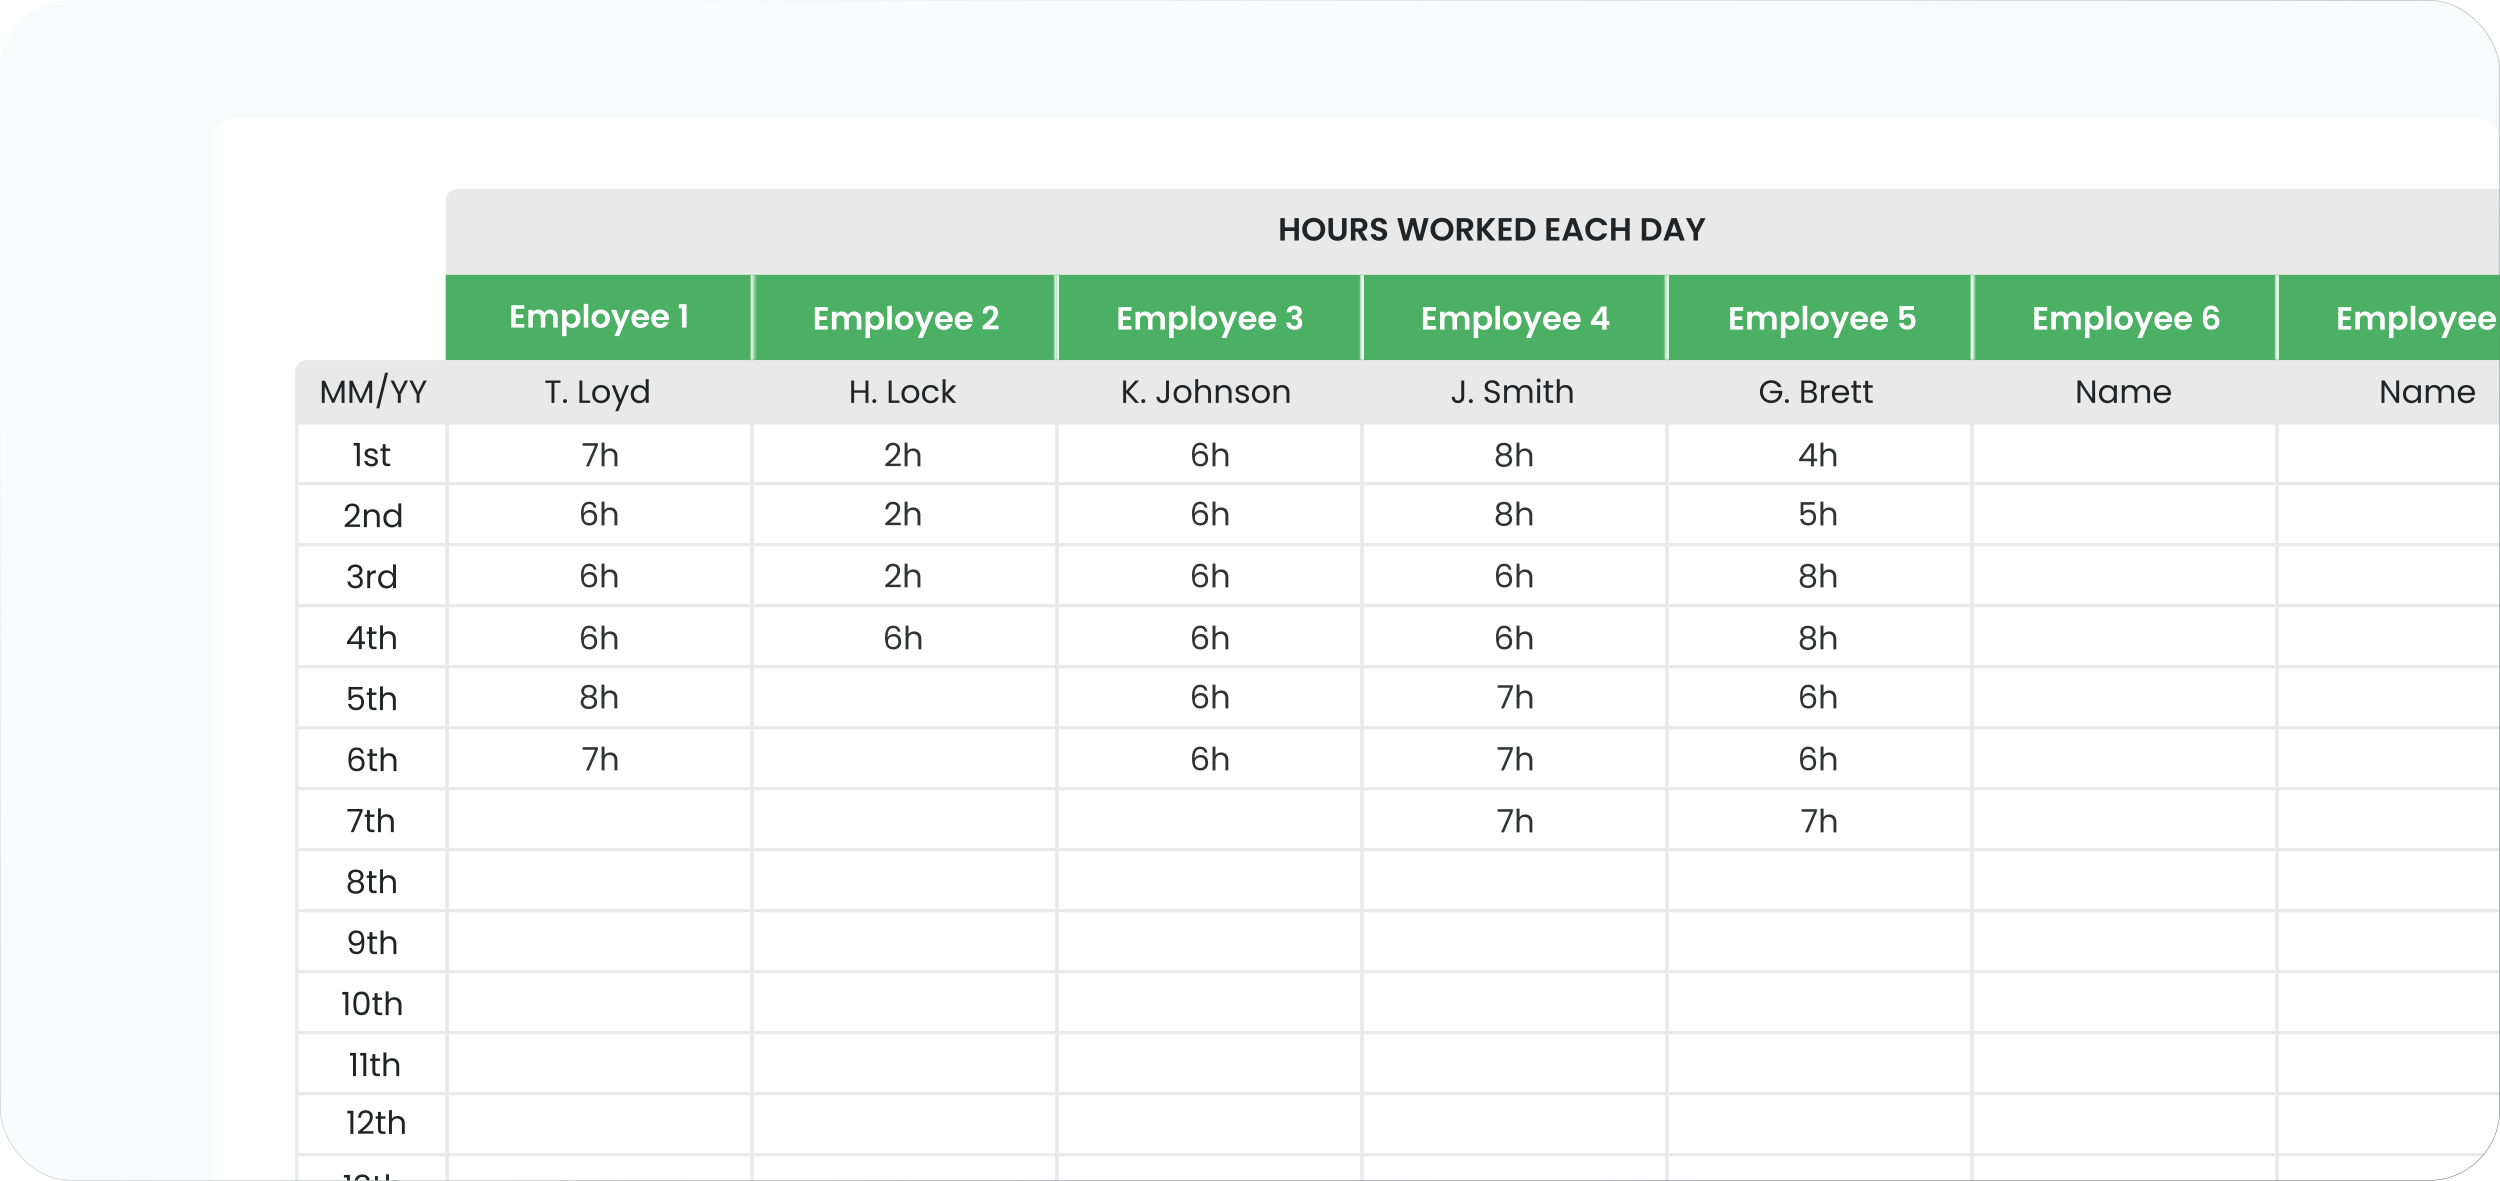 <svg width="847" height="400" fill="none" xmlns="http://www.w3.org/2000/svg"><g clip-path="url(#a)"><rect width="847" height="400" rx="24" fill="#F8FAFC"/><g filter="url(#b)"><g clip-path="url(#c)"><path d="M72 40a8 8 0 0 1 8-8h759a8 8 0 0 1 8 8v396H72V40Z" fill="#fff"/><path d="M100.544 118.002a3.456 3.456 0 0 1 3.456-3.456h47.456v20.666h-50.912v-17.21Z" fill="#E9E9E9" stroke="#E9E9E9" stroke-width="1.088"/><path stroke="#E9E9E9" stroke-width="1.088" d="M100.544 135.212h50.912v20.666h-50.912zM100.544 155.879h50.912v20.666h-50.912zM100.544 176.545h50.912v20.666h-50.912zM100.544 197.211h50.912v20.666h-50.912zM100.544 217.877h50.912v20.666h-50.912zM100.544 238.543h50.912v20.666h-50.912zM100.544 259.209h50.912v20.666h-50.912zM100.544 279.875h50.912v20.666h-50.912zM100.544 300.542h50.912v20.666h-50.912zM100.544 321.208h50.912v20.666h-50.912zM100.544 341.874h50.912v20.666h-50.912zM100.544 362.54h50.912v20.666h-50.912zM100.544 383.206h50.912v20.666h-50.912z"/><path d="M119.849 142.971v-.903h2.045v7.864h-1.001v-6.961h-1.044Zm6.018 7.059c-.457 0-.866-.076-1.229-.228a2.137 2.137 0 0 1-.859-.653 1.767 1.767 0 0 1-.348-.968h1.022c.029.297.167.54.414.729.253.188.583.282.989.282.377 0 .675-.083.892-.25a.763.763 0 0 0 .327-.631.61.61 0 0 0-.348-.576c-.232-.131-.591-.257-1.077-.381a8.843 8.843 0 0 1-1.088-.348 2.059 2.059 0 0 1-.718-.533c-.196-.239-.294-.551-.294-.935 0-.305.091-.584.272-.838.182-.253.439-.453.773-.598a2.723 2.723 0 0 1 1.142-.228c.66 0 1.193.166 1.599.5.406.334.623.79.652 1.371h-.99a1.014 1.014 0 0 0-.38-.751c-.225-.189-.53-.283-.914-.283-.355 0-.638.076-.848.229a.703.703 0 0 0-.316.598c0 .196.062.359.185.489.131.124.29.225.479.305.196.072.464.156.805.25.427.116.776.232 1.044.348.268.109.497.276.685.5.196.225.297.519.305.881 0 .327-.091.62-.272.881a1.84 1.84 0 0 1-.773.62 2.743 2.743 0 0 1-1.131.218Zm4.78-5.243v3.514c0 .29.062.496.185.62.123.116.337.174.642.174h.729v.837h-.892c-.551 0-.965-.127-1.24-.381-.276-.253-.414-.67-.414-1.25v-3.514h-.772v-.815h.772v-1.501h.99v1.501h1.556v.815h-1.556ZM116.773 169.804a51.909 51.909 0 0 0 2.164-1.816 8.9 8.9 0 0 0 1.316-1.49c.363-.523.544-1.034.544-1.534 0-.471-.116-.841-.348-1.11-.225-.275-.591-.413-1.099-.413-.493 0-.877.156-1.152.468-.269.304-.414.714-.436 1.229h-.957c.029-.812.276-1.439.74-1.882.464-.442 1.062-.663 1.795-.663.746 0 1.337.206 1.773.62.442.413.663.982.663 1.707 0 .602-.181 1.19-.544 1.762a7.729 7.729 0 0 1-1.218 1.501c-.457.428-1.041.929-1.751 1.501h3.741v.827h-5.231v-.707Zm9.443-5.275c.725 0 1.312.221 1.762.663.45.435.674 1.066.674 1.893v3.513h-.979v-3.372c0-.594-.148-1.048-.446-1.359-.297-.319-.703-.479-1.218-.479-.522 0-.939.163-1.251.49-.304.326-.456.801-.456 1.424v3.296h-.99v-5.96h.99v.848c.195-.305.46-.54.794-.707.34-.167.714-.25 1.12-.25Zm3.683 3.067c0-.609.124-1.142.37-1.599a2.692 2.692 0 0 1 1.012-1.077c.435-.253.921-.38 1.457-.38.464 0 .896.108 1.295.326.398.21.703.489.913.838v-3.155h1.001v8.049h-1.001v-1.12a2.36 2.36 0 0 1-.87.881c-.384.225-.834.337-1.349.337-.529 0-1.011-.13-1.446-.392a2.75 2.75 0 0 1-1.012-1.098c-.246-.471-.37-1.008-.37-1.61Zm5.047.011c0-.45-.09-.841-.272-1.175a1.87 1.87 0 0 0-.739-.761 1.945 1.945 0 0 0-1.012-.272c-.37 0-.707.087-1.011.261a1.892 1.892 0 0 0-.729.761c-.181.334-.272.726-.272 1.175 0 .457.091.856.272 1.197.181.333.424.591.729.772.304.174.641.261 1.011.261.37 0 .707-.087 1.012-.261.312-.181.558-.439.739-.772.182-.341.272-.736.272-1.186ZM117.834 185.38c.051-.667.308-1.189.772-1.567.464-.377 1.066-.565 1.806-.565.493 0 .917.091 1.272.272.363.174.635.413.816.718.189.304.283.649.283 1.033 0 .45-.131.837-.392 1.164a1.713 1.713 0 0 1-1 .631v.054c.471.116.844.344 1.12.685.276.341.413.787.413 1.338 0 .413-.094.787-.282 1.12a1.963 1.963 0 0 1-.849.773c-.377.188-.83.283-1.359.283-.769 0-1.4-.2-1.893-.599-.493-.406-.769-.979-.827-1.718h.957c.051.435.229.79.533 1.066.305.275.711.413 1.219.413.507 0 .892-.131 1.153-.392.268-.268.402-.612.402-1.033 0-.544-.181-.935-.544-1.175-.362-.239-.91-.359-1.642-.359h-.25v-.826h.261c.667-.007 1.171-.116 1.512-.326.34-.218.511-.552.511-1.001 0-.384-.127-.693-.381-.925-.246-.232-.602-.348-1.066-.348-.449 0-.812.116-1.088.348-.275.232-.438.544-.489.936h-.968Zm7.58.892c.174-.341.42-.606.739-.794.327-.189.722-.283 1.186-.283v1.022h-.261c-1.11 0-1.664.602-1.664 1.806v3.241h-.99v-5.96h.99v.968Zm2.698 1.99c0-.609.123-1.142.37-1.599a2.683 2.683 0 0 1 1.011-1.077c.435-.253.921-.38 1.458-.38.464 0 .895.108 1.294.326.399.21.703.489.914.838v-3.155h1v8.049h-1v-1.12a2.356 2.356 0 0 1-.871.881c-.384.225-.833.337-1.348.337a2.75 2.75 0 0 1-1.447-.392 2.74 2.74 0 0 1-1.011-1.098c-.247-.471-.37-1.008-.37-1.61Zm5.047.011c0-.45-.091-.841-.272-1.175a1.878 1.878 0 0 0-.74-.761 1.942 1.942 0 0 0-1.011-.272c-.37 0-.707.087-1.012.261a1.892 1.892 0 0 0-.729.761c-.181.334-.272.726-.272 1.175 0 .457.091.856.272 1.197.181.333.424.591.729.772.305.174.642.261 1.012.261.369 0 .707-.087 1.011-.261.312-.181.558-.439.74-.772.181-.341.272-.736.272-1.186ZM117.555 210.179v-.75l3.818-5.286h1.185v5.177h1.088v.859h-1.088v1.752h-.978v-1.752h-4.025Zm4.068-5.003-2.926 4.144h2.926v-4.144Zm4.382 1.61v3.513c0 .29.062.497.185.62.124.116.338.174.642.174h.729v.838h-.892c-.551 0-.964-.127-1.24-.381s-.413-.671-.413-1.251v-3.513h-.773v-.816h.773v-1.501h.989v1.501h1.556v.816h-1.556Zm5.714-.925c.449 0 .855.098 1.218.294.362.189.645.475.848.859.211.385.316.852.316 1.403v3.514h-.979v-3.372c0-.595-.149-1.048-.446-1.36-.298-.319-.704-.478-1.218-.478-.523 0-.939.163-1.251.489-.305.326-.457.801-.457 1.425v3.296h-.99v-8.049h.99v2.937a1.95 1.95 0 0 1 .805-.707 2.656 2.656 0 0 1 1.164-.251ZM122.814 225.591h-3.818v2.48c.167-.232.413-.42.74-.565a2.467 2.467 0 0 1 1.055-.229c.602 0 1.091.127 1.468.381.377.247.646.569.805.968.167.392.25.809.25 1.251 0 .522-.098.99-.293 1.403-.196.413-.497.74-.903.979-.399.239-.896.359-1.49.359-.762 0-1.378-.196-1.849-.587-.472-.392-.758-.914-.86-1.567h.968c.095.414.294.736.599.968.304.232.688.348 1.153.348.572 0 1.004-.17 1.294-.511.29-.348.435-.805.435-1.37 0-.566-.145-1.001-.435-1.306-.29-.311-.718-.467-1.284-.467a1.81 1.81 0 0 0-1.011.283c-.283.181-.49.431-.62.75h-.936v-4.438h4.732v.87Zm3.186 1.86v3.514c0 .29.062.496.185.62.123.116.337.174.642.174h.729v.837h-.892c-.551 0-.965-.127-1.24-.381-.276-.253-.414-.67-.414-1.25v-3.514h-.772v-.815h.772v-1.501h.99v1.501h1.556v.815H126Zm5.713-.924c.45 0 .856.098 1.219.294.362.188.645.475.848.859.21.384.315.852.315 1.403v3.513h-.979v-3.372c0-.594-.148-1.047-.446-1.359-.297-.319-.703-.479-1.218-.479-.522 0-.939.163-1.251.49-.304.326-.456.801-.456 1.424v3.296h-.99v-8.049h.99v2.937c.195-.305.464-.54.804-.707.349-.167.736-.25 1.164-.25ZM122.322 247.27c-.16-.805-.657-1.207-1.49-1.207-.646 0-1.128.25-1.447.75-.319.493-.475 1.309-.468 2.447a1.84 1.84 0 0 1 .827-.881 2.647 2.647 0 0 1 1.305-.326c.747 0 1.342.232 1.784.696.449.464.674 1.106.674 1.925 0 .494-.098.936-.293 1.327a2.163 2.163 0 0 1-.871.936c-.384.232-.852.348-1.403.348-.747 0-1.33-.167-1.751-.5-.42-.334-.714-.794-.881-1.382-.167-.587-.25-1.312-.25-2.175 0-2.661.928-3.992 2.784-3.992.711 0 1.269.192 1.675.576.407.385.646.871.718 1.458h-.913Zm-1.48 1.621c-.311 0-.605.065-.881.195-.275.124-.5.316-.674.577-.167.254-.25.566-.25.935 0 .551.159 1.001.478 1.349.32.341.776.511 1.371.511.508 0 .91-.156 1.207-.467.305-.319.457-.747.457-1.284 0-.565-.145-1.008-.435-1.327-.29-.326-.714-.489-1.273-.489Zm5.371-.773v3.514c0 .29.062.496.185.62.123.116.337.174.642.174h.728v.837h-.891c-.552 0-.965-.127-1.24-.381-.276-.253-.414-.67-.414-1.25v-3.514h-.772v-.815h.772v-1.501h.99v1.501h1.555v.815h-1.555Zm5.713-.924c.45 0 .856.098 1.218.294.363.188.646.474.849.859.21.384.315.852.315 1.403v3.513h-.979v-3.372c0-.594-.148-1.047-.446-1.359-.297-.319-.703-.479-1.218-.479-.522 0-.939.163-1.251.49-.304.326-.456.801-.456 1.424v3.296h-.99v-8.049h.99v2.937c.195-.305.464-.54.804-.707.349-.167.736-.25 1.164-.25ZM122.849 266.837l-3.024 7.092h-1.001l3.068-6.994h-4.199v-.849h5.156v.751Zm2.468 1.947v3.513c0 .29.061.497.185.62.123.116.337.174.641.174h.729v.838h-.892c-.551 0-.964-.127-1.24-.381-.275-.254-.413-.671-.413-1.251v-3.513h-.772v-.816h.772v-1.501h.99v1.501h1.555v.816h-1.555Zm5.713-.925c.449 0 .856.098 1.218.294.363.189.645.475.849.859.21.385.315.852.315 1.403v3.514h-.979v-3.372c0-.595-.149-1.048-.446-1.36-.297-.319-.703-.478-1.218-.478-.522 0-.939.163-1.251.489-.305.326-.457.801-.457 1.425v3.296h-.99v-8.049h.99v2.937a1.95 1.95 0 0 1 .805-.707 2.656 2.656 0 0 1 1.164-.251ZM119.237 313.151c.073.413.24.732.501.957.268.225.627.337 1.077.337.601 0 1.044-.235 1.327-.707.29-.471.427-1.265.413-2.382-.152.327-.406.584-.761.773a2.578 2.578 0 0 1-1.186.272 2.83 2.83 0 0 1-1.305-.294 2.217 2.217 0 0 1-.892-.881c-.218-.384-.327-.849-.327-1.392 0-.776.225-1.4.675-1.871.449-.479 1.088-.718 1.914-.718 1.015 0 1.726.33 2.132.99.413.66.62 1.642.62 2.947 0 .914-.083 1.668-.25 2.263-.16.594-.435 1.048-.827 1.359-.384.312-.913.468-1.588.468-.739 0-1.316-.199-1.729-.598-.414-.399-.649-.907-.707-1.523h.913Zm1.534-1.588c.486 0 .885-.149 1.197-.446.311-.304.467-.714.467-1.229 0-.544-.152-.983-.457-1.316-.304-.334-.732-.5-1.283-.5-.508 0-.914.159-1.218.478-.298.319-.446.74-.446 1.262 0 .529.148.953.446 1.272.297.32.728.479 1.294.479Zm5.416-1.447v3.514c0 .29.061.496.184.62.124.116.338.174.642.174h.729v.837h-.892c-.551 0-.964-.127-1.24-.38-.275-.254-.413-.671-.413-1.251v-3.514h-.773v-.815h.773V307.8h.99v1.501h1.555v.815h-1.555Zm5.713-.924c.449 0 .855.098 1.218.294.362.188.645.475.848.859.211.384.316.852.316 1.403v3.513h-.979v-3.372c0-.594-.149-1.047-.446-1.359-.297-.319-.703-.479-1.218-.479-.522 0-.939.163-1.251.49-.305.326-.457.801-.457 1.425v3.295h-.99v-8.049h.99v2.937c.196-.304.464-.54.805-.707.348-.167.736-.25 1.164-.25ZM115.972 328.966v-.903h2.045v7.864h-1v-6.961h-1.045Zm3.745 2.948c0-1.248.204-2.219.61-2.915.406-.704 1.116-1.055 2.131-1.055 1.008 0 1.715.351 2.121 1.055.407.696.61 1.667.61 2.915 0 1.269-.203 2.255-.61 2.958-.406.704-1.113 1.055-2.121 1.055-1.015 0-1.725-.351-2.131-1.055-.406-.703-.61-1.689-.61-2.958Zm4.493 0c0-.631-.044-1.164-.131-1.599-.08-.443-.25-.798-.511-1.066-.254-.268-.624-.403-1.11-.403-.493 0-.87.135-1.131.403-.254.268-.424.623-.511 1.066-.08.435-.12.968-.12 1.599 0 .652.04 1.2.12 1.642.087.442.257.798.511 1.066.261.268.638.402 1.131.402.486 0 .856-.134 1.11-.402.261-.268.431-.624.511-1.066.087-.442.131-.99.131-1.642Zm3.708-1.132v3.514c0 .29.062.496.185.62.123.116.337.174.642.174h.728v.837h-.892c-.551 0-.964-.127-1.24-.38-.275-.254-.413-.671-.413-1.251v-3.514h-.772v-.815h.772v-1.501h.99v1.501h1.555v.815h-1.555Zm5.713-.924c.45 0 .856.098 1.218.294.363.188.646.475.849.859.21.384.315.852.315 1.403v3.513h-.979v-3.372c0-.594-.148-1.047-.446-1.359-.297-.319-.703-.479-1.218-.479-.522 0-.939.163-1.251.49-.304.326-.457.801-.457 1.425v3.295h-.989v-8.049h.989v2.937c.196-.304.464-.54.805-.707.348-.167.736-.25 1.164-.25ZM118.557 349.633v-.903h2.045v7.864h-1v-6.961h-1.045Zm3.485 0v-.903h2.044v7.864h-1v-6.961h-1.044Zm5.115 1.816v3.513c0 .29.062.497.185.62.123.116.337.174.642.174h.728v.838h-.891c-.552 0-.965-.127-1.24-.381-.276-.254-.414-.671-.414-1.251v-3.513h-.772v-.816h.772v-1.501h.99v1.501h1.555v.816h-1.555Zm5.713-.925c.45 0 .856.098 1.218.294.363.189.646.475.849.859.21.385.315.852.315 1.404v3.513h-.979v-3.372c0-.595-.148-1.048-.446-1.36-.297-.319-.703-.478-1.218-.478-.522 0-.939.163-1.251.489-.304.326-.456.801-.456 1.425v3.296h-.99v-8.049h.99v2.937c.195-.305.464-.541.804-.707a2.656 2.656 0 0 1 1.164-.251ZM117.671 369.211v-.903h2.045v7.864h-1v-6.961h-1.045Zm3.626 6.167a51.03 51.03 0 0 0 2.164-1.817 8.821 8.821 0 0 0 1.316-1.49c.363-.522.544-1.033.544-1.533 0-.472-.116-.842-.348-1.11-.225-.275-.591-.413-1.098-.413-.494 0-.878.156-1.153.468-.269.304-.414.714-.435 1.229h-.958c.029-.812.276-1.44.74-1.882.464-.442 1.062-.664 1.795-.664.747 0 1.338.207 1.773.62.442.414.663.983.663 1.708 0 .602-.181 1.189-.544 1.762a7.729 7.729 0 0 1-1.218 1.501c-.457.428-1.04.928-1.751 1.501h3.742v.827h-5.232v-.707Zm7.746-4.351v3.513c0 .29.062.497.185.62.123.116.337.174.642.174h.729v.838h-.892c-.551 0-.965-.127-1.24-.381-.276-.254-.414-.671-.414-1.251v-3.513h-.772v-.816h.772v-1.501h.99v1.501h1.556v.816h-1.556Zm5.713-.924c.45 0 .856.097 1.219.293.362.189.645.475.848.86.21.384.315.852.315 1.403v3.513h-.978V372.8c0-.595-.149-1.048-.446-1.36-.298-.319-.704-.478-1.219-.478-.522 0-.939.163-1.25.489-.305.327-.457.802-.457 1.425v3.296h-.99v-8.049h.99v2.937a1.95 1.95 0 0 1 .805-.707c.348-.167.736-.25 1.163-.25ZM116.509 390.964v-.903h2.045v7.864h-1.001v-6.961h-1.044Zm3.723 1.077c.051-.667.309-1.189.773-1.566s1.066-.566 1.805-.566c.493 0 .918.091 1.273.272.362.174.634.413.816.718.188.304.282.649.282 1.033 0 .45-.13.838-.391 1.164a1.713 1.713 0 0 1-1.001.631v.054c.471.116.845.345 1.12.685.276.341.414.787.414 1.338 0 .414-.094.787-.283 1.121a1.965 1.965 0 0 1-.848.772c-.377.188-.831.283-1.36.283-.769 0-1.4-.2-1.893-.599-.493-.406-.768-.978-.826-1.718h.957c.051.435.228.79.533 1.066.304.275.711.413 1.218.413.508 0 .892-.13 1.153-.391.268-.269.402-.613.402-1.034 0-.544-.181-.935-.543-1.174-.363-.24-.91-.359-1.643-.359h-.25v-.827h.261c.667-.007 1.171-.116 1.512-.326.341-.218.511-.551.511-1.001 0-.384-.127-.692-.38-.925-.247-.232-.602-.348-1.066-.348-.45 0-.813.116-1.088.348-.276.233-.439.544-.49.936h-.968Zm7.798.74v3.513c0 .29.061.496.185.62.123.116.337.174.641.174h.729v.837h-.892c-.551 0-.964-.127-1.24-.38-.275-.254-.413-.671-.413-1.251v-3.513h-.772v-.816h.772v-1.501h.99v1.501h1.555v.816h-1.555Zm5.713-.925c.449 0 .856.098 1.218.294.363.188.645.475.848.859.211.384.316.852.316 1.403v3.513h-.979v-3.372c0-.594-.149-1.047-.446-1.359-.297-.319-.703-.479-1.218-.479-.522 0-.939.163-1.251.49-.305.326-.457.801-.457 1.425v3.295h-.99v-8.049h.99v2.937c.196-.304.464-.54.805-.707.348-.167.736-.25 1.164-.25ZM116.721 120.973v7.527h-.99v-5.612l-2.502 5.612h-.696l-2.513-5.623v5.623h-.989v-7.527h1.065l2.785 6.222 2.784-6.222h1.056Zm9.368 0v7.527h-.99v-5.612l-2.501 5.612h-.697l-2.512-5.623v5.623h-.99v-7.527h1.066l2.785 6.222 2.784-6.222h1.055Zm5.377-2.719-2.98 12.095h-.979l2.969-12.095h.99Zm6.783 2.665-2.469 4.72v2.861h-.99v-2.861l-2.48-4.72h1.098l1.871 3.839 1.871-3.839h1.099Zm6.352 0-2.47 4.72v2.861h-.989v-2.861l-2.48-4.72h1.098l1.871 3.839 1.871-3.839h1.099ZM119.22 290.505c-.407-.16-.718-.392-.936-.697-.217-.304-.326-.674-.326-1.109 0-.392.098-.743.293-1.055.196-.319.486-.569.871-.751.391-.188.863-.282 1.414-.282.551 0 1.018.094 1.403.282.391.182.685.432.881.751.203.312.304.663.304 1.055 0 .421-.112.79-.337 1.109a2.01 2.01 0 0 1-.924.697c.449.137.804.38 1.066.728.268.341.402.754.402 1.24 0 .472-.116.885-.348 1.24a2.31 2.31 0 0 1-.99.816c-.42.189-.906.283-1.457.283s-1.037-.094-1.458-.283a2.337 2.337 0 0 1-.968-.816 2.214 2.214 0 0 1-.348-1.24c0-.486.131-.903.392-1.251a1.974 1.974 0 0 1 1.066-.717Zm2.947-1.686c0-.443-.145-.784-.435-1.023-.29-.239-.689-.359-1.196-.359-.501 0-.896.12-1.186.359-.29.239-.435.584-.435 1.033 0 .407.149.733.446.979.304.247.696.37 1.175.37.485 0 .877-.123 1.174-.37.305-.253.457-.583.457-.989Zm-1.631 2.121c-.537 0-.976.126-1.316.38-.341.247-.512.62-.512 1.121 0 .464.163.837.49 1.12.333.283.779.424 1.338.424.558 0 1-.141 1.327-.424.326-.283.489-.656.489-1.12 0-.486-.167-.856-.5-1.11-.334-.261-.773-.391-1.316-.391Zm5.48-1.491v3.514c0 .29.062.496.185.62.123.116.337.174.642.174h.728v.837h-.891c-.552 0-.965-.127-1.24-.38-.276-.254-.414-.671-.414-1.251v-3.514h-.772v-.815h.772v-1.501h.99v1.501h1.555v.815h-1.555Zm5.713-.924c.45 0 .856.098 1.218.294.363.188.646.475.849.859.21.384.315.852.315 1.403v3.513h-.979v-3.372c0-.594-.148-1.047-.446-1.359-.297-.319-.703-.479-1.218-.479-.522 0-.939.163-1.251.49-.304.326-.456.801-.456 1.425v3.295h-.99v-8.049h.99v2.937a1.96 1.96 0 0 1 .804-.707c.348-.167.736-.25 1.164-.25Z" fill="#222324"/><path fill="#E9E9E9" stroke="#E9E9E9" stroke-width="1.088" d="M151.456 114.546h103.331v20.666H151.456z"/><path stroke="#E9E9E9" stroke-width="1.088" d="M151.456 135.212h103.331v20.666H151.456zM151.456 155.879h103.331v20.666H151.456zM151.456 176.545h103.331v20.666H151.456zM151.456 197.211h103.331v20.666H151.456zM151.456 217.877h103.331v20.666H151.456zM151.456 238.543h103.331v20.666H151.456zM151.456 259.209h103.331v20.666H151.456zM151.456 279.875h103.331v20.666H151.456zM151.456 300.541h103.331v20.666H151.456zM151.456 321.208h103.331v20.666H151.456zM151.456 341.874h103.331v20.666H151.456zM151.456 362.54h103.331v20.666H151.456zM151.456 383.206h103.331v20.666H151.456z"/><path d="M189.904 120.919v.805h-2.067v6.776h-.99v-6.776h-2.077v-.805h5.134Zm1.534 7.646a.65.65 0 0 1-.479-.196.652.652 0 0 1-.196-.478c0-.189.066-.348.196-.479a.653.653 0 0 1 .479-.195c.181 0 .333.065.456.195a.65.65 0 0 1 .196.479.648.648 0 0 1-.196.478.6.6 0 0 1-.456.196Zm5.858-.87h2.654v.805h-3.644v-7.581h.99v6.776Zm6.304.903a3.082 3.082 0 0 1-1.523-.381 2.77 2.77 0 0 1-1.065-1.077c-.254-.471-.381-1.015-.381-1.631 0-.609.13-1.146.391-1.61.269-.471.631-.83 1.088-1.077.457-.254.968-.38 1.534-.38.565 0 1.077.126 1.533.38.457.247.816.602 1.077 1.066.269.464.403 1.004.403 1.621 0 .616-.138 1.16-.414 1.631a2.8 2.8 0 0 1-1.098 1.077 3.164 3.164 0 0 1-1.545.381Zm0-.87c.356 0 .689-.084 1.001-.25.312-.167.562-.417.75-.751.196-.333.294-.74.294-1.218 0-.479-.094-.885-.283-1.218a1.815 1.815 0 0 0-.739-.74 2.028 2.028 0 0 0-.99-.25c-.363 0-.696.083-1.001.25-.297.16-.536.406-.718.74-.181.333-.272.739-.272 1.218 0 .486.087.895.261 1.229.182.333.421.584.718.75.298.16.624.24.979.24Zm9.492-5.189-3.589 8.767h-1.023l1.175-2.871-2.404-5.896h1.099l1.87 4.83 1.85-4.83h1.022Zm.625 2.959c0-.609.123-1.142.37-1.599a2.692 2.692 0 0 1 1.012-1.077c.435-.254.92-.38 1.457-.38.464 0 .896.108 1.294.326.399.21.704.489.914.837v-3.154h1.001v8.049h-1.001v-1.12a2.36 2.36 0 0 1-.87.881c-.384.224-.834.337-1.349.337a2.757 2.757 0 0 1-1.446-.392 2.75 2.75 0 0 1-1.012-1.098c-.247-.472-.37-1.008-.37-1.61Zm5.047.011c0-.45-.091-.841-.272-1.175a1.876 1.876 0 0 0-.739-.761 1.936 1.936 0 0 0-1.012-.272c-.37 0-.707.087-1.012.261a1.896 1.896 0 0 0-.728.761c-.182.334-.272.725-.272 1.175 0 .457.09.856.272 1.196.181.334.424.591.728.773.305.174.642.261 1.012.261s.707-.087 1.012-.261c.311-.182.558-.439.739-.773.181-.34.272-.736.272-1.185Z" fill="#222324"/><path fill="#E9E9E9" stroke="#E9E9E9" stroke-width="1.088" d="M254.787 114.546h103.331v20.666H254.787z"/><path stroke="#E9E9E9" stroke-width="1.088" d="M254.787 135.212h103.331v20.666H254.787zM254.787 155.879h103.331v20.666H254.787zM254.787 176.545h103.331v20.666H254.787zM254.787 197.211h103.331v20.666H254.787zM254.787 217.877h103.331v20.666H254.787zM254.787 238.543h103.331v20.666H254.787zM254.787 259.209h103.331v20.666H254.787zM254.787 279.875h103.331v20.666H254.787zM254.787 300.541h103.331v20.666H254.787zM254.787 321.208h103.331v20.666H254.787zM254.787 341.874h103.331v20.666H254.787zM254.787 362.54h103.331v20.666H254.787zM254.787 383.206h103.331v20.666H254.787z"/><path d="M294.224 120.919v7.581h-.99v-3.437h-3.861v3.437h-.99v-7.581h.99v3.328h3.861v-3.328h.99Zm2.005 7.646a.648.648 0 0 1-.478-.196.648.648 0 0 1-.196-.478.65.65 0 0 1 .196-.479c.13-.13.29-.195.478-.195.182 0 .334.065.457.195a.65.65 0 0 1 .196.479.648.648 0 0 1-.196.478.6.6 0 0 1-.457.196Zm5.858-.87h2.654v.805h-3.644v-7.581h.99v6.776Zm6.305.903a3.08 3.08 0 0 1-1.523-.381 2.766 2.766 0 0 1-1.066-1.077c-.254-.471-.381-1.015-.381-1.631 0-.609.131-1.146.392-1.61.268-.471.631-.83 1.088-1.077a3.1 3.1 0 0 1 1.533-.38c.566 0 1.077.126 1.534.38.457.247.816.602 1.077 1.066.268.464.402 1.004.402 1.621 0 .616-.138 1.16-.413 1.631a2.802 2.802 0 0 1-1.099 1.077 3.163 3.163 0 0 1-1.544.381Zm0-.87c.355 0 .689-.084 1.001-.25.311-.167.561-.417.75-.751.196-.333.294-.74.294-1.218 0-.479-.095-.885-.283-1.218a1.817 1.817 0 0 0-.74-.74 2.023 2.023 0 0 0-.99-.25c-.362 0-.696.083-1 .25-.298.16-.537.406-.718.74-.181.333-.272.739-.272 1.218 0 .486.087.895.261 1.229.181.333.421.584.718.75.297.16.624.24.979.24Zm3.988-2.219c0-.617.123-1.153.37-1.61a2.661 2.661 0 0 1 1.022-1.077c.442-.254.946-.38 1.512-.38.732 0 1.334.177 1.806.533.478.355.794.848.946 1.479h-1.066a1.522 1.522 0 0 0-.598-.859c-.29-.211-.653-.316-1.088-.316-.566 0-1.022.196-1.371.587-.348.385-.522.932-.522 1.643 0 .718.174 1.272.522 1.664.349.392.805.587 1.371.587.435 0 .798-.101 1.088-.304.29-.203.489-.493.598-.87h1.066a2.653 2.653 0 0 1-.957 1.468c-.479.363-1.077.544-1.795.544a2.98 2.98 0 0 1-1.512-.381 2.661 2.661 0 0 1-1.022-1.077c-.247-.464-.37-1.008-.37-1.631Zm10.305 2.991-2.339-2.632v2.632h-.989v-8.049h.989v4.732l2.295-2.644h1.382l-2.806 2.97 2.817 2.991h-1.349Z" fill="#222324"/><path d="M299.948 149.206a51.909 51.909 0 0 0 2.164-1.816 8.865 8.865 0 0 0 1.316-1.491c.363-.522.544-1.033.544-1.533 0-.472-.116-.841-.348-1.11-.225-.275-.591-.413-1.098-.413-.493 0-.878.156-1.153.468-.269.304-.414.714-.435 1.229h-.958c.029-.812.276-1.44.74-1.882.464-.442 1.062-.663 1.795-.663.747 0 1.338.206 1.773.62.442.413.663.982.663 1.707 0 .602-.181 1.189-.544 1.762a7.729 7.729 0 0 1-1.218 1.501c-.457.428-1.04.928-1.751 1.501h3.742v.827h-5.232v-.707Zm9.498-5.275c.449 0 .855.098 1.218.293.362.189.645.475.848.86.21.384.316.852.316 1.403V150h-.979v-3.372c0-.594-.149-1.048-.446-1.359-.298-.32-.704-.479-1.219-.479-.522 0-.939.163-1.25.489-.305.327-.457.802-.457 1.425V150h-.99v-8.049h.99v2.937c.196-.305.464-.54.805-.707.348-.167.736-.25 1.164-.25ZM299.948 169.206a51.909 51.909 0 0 0 2.164-1.816 8.865 8.865 0 0 0 1.316-1.491c.363-.522.544-1.033.544-1.533 0-.472-.116-.841-.348-1.11-.225-.275-.591-.413-1.098-.413-.493 0-.878.156-1.153.468-.269.304-.414.714-.435 1.229h-.958c.029-.812.276-1.44.74-1.882.464-.442 1.062-.663 1.795-.663.747 0 1.338.206 1.773.62.442.413.663.982.663 1.707 0 .602-.181 1.189-.544 1.762a7.729 7.729 0 0 1-1.218 1.501c-.457.428-1.04.928-1.751 1.501h3.742v.827h-5.232v-.707Zm9.498-5.275c.449 0 .855.098 1.218.293.362.189.645.475.848.86.21.384.316.852.316 1.403V170h-.979v-3.372c0-.594-.149-1.048-.446-1.359-.298-.32-.704-.479-1.219-.479-.522 0-.939.163-1.25.489-.305.327-.457.802-.457 1.425V170h-.99v-8.049h.99v2.937c.196-.305.464-.54.805-.707.348-.167.736-.25 1.164-.25ZM299.948 190.206a51.909 51.909 0 0 0 2.164-1.816 8.865 8.865 0 0 0 1.316-1.491c.363-.522.544-1.033.544-1.533 0-.472-.116-.841-.348-1.11-.225-.275-.591-.413-1.098-.413-.493 0-.878.156-1.153.468-.269.304-.414.714-.435 1.229h-.958c.029-.812.276-1.44.74-1.882.464-.442 1.062-.663 1.795-.663.747 0 1.338.206 1.773.62.442.413.663.982.663 1.707 0 .602-.181 1.189-.544 1.762a7.729 7.729 0 0 1-1.218 1.501c-.457.428-1.04.928-1.751 1.501h3.742v.827h-5.232v-.707Zm9.498-5.275c.449 0 .855.098 1.218.293.362.189.645.475.848.86.21.384.316.852.316 1.403V191h-.979v-3.372c0-.594-.149-1.048-.446-1.359-.298-.32-.704-.479-1.219-.479-.522 0-.939.163-1.25.489-.305.327-.457.802-.457 1.425V191h-.99v-8.049h.99v2.937c.196-.305.464-.54.805-.707.348-.167.736-.25 1.164-.25ZM304.127 206.007c-.16-.805-.656-1.208-1.49-1.208-.646 0-1.128.251-1.447.751-.319.493-.475 1.309-.468 2.447a1.84 1.84 0 0 1 .827-.881 2.65 2.65 0 0 1 1.305-.326c.747 0 1.342.232 1.784.696.45.464.675 1.106.675 1.925 0 .493-.098.936-.294 1.327a2.167 2.167 0 0 1-.87.936c-.385.232-.852.348-1.403.348-.747 0-1.331-.167-1.752-.501-.42-.333-.714-.794-.881-1.381-.166-.587-.25-1.312-.25-2.175 0-2.662.928-3.992 2.785-3.992.71 0 1.269.192 1.675.576.406.385.645.87.718 1.458h-.914Zm-1.479 1.62c-.312 0-.606.066-.881.196a1.574 1.574 0 0 0-.675.577c-.167.254-.25.565-.25.935 0 .551.16 1.001.479 1.349.319.341.776.511 1.37.511.508 0 .91-.156 1.208-.468.304-.319.456-.746.456-1.283 0-.566-.145-1.008-.435-1.327-.29-.326-.714-.49-1.272-.49Zm7.121-1.696c.45 0 .856.098 1.219.293.362.189.645.475.848.86.21.384.316.852.316 1.403V212h-.979v-3.372c0-.594-.149-1.048-.446-1.359-.298-.32-.704-.479-1.219-.479-.522 0-.939.163-1.25.489-.305.327-.457.802-.457 1.425V212h-.99v-8.049h.99v2.937c.196-.305.464-.54.805-.707.348-.167.736-.25 1.163-.25Z" fill="#323333"/><path fill="#E9E9E9" stroke="#E9E9E9" stroke-width="1.088" d="M358.117 114.546h103.331v20.666H358.117z"/><path stroke="#E9E9E9" stroke-width="1.088" d="M358.117 135.212h103.331v20.666H358.117zM358.117 155.879h103.331v20.666H358.117zM358.117 176.545h103.331v20.666H358.117zM358.117 197.211h103.331v20.666H358.117zM358.117 217.877h103.331v20.666H358.117zM358.117 238.543h103.331v20.666H358.117zM358.117 259.209h103.331v20.666H358.117zM358.117 279.875h103.331v20.666H358.117zM358.117 300.541h103.331v20.666H358.117zM358.117 321.208h103.331v20.666H358.117zM358.117 341.874h103.331v20.666H358.117zM358.117 362.54h103.331v20.666H358.117zM358.117 383.206h103.331v20.666H358.117z"/><path d="m384.644 128.5-3.122-3.459v3.459h-.99v-7.581h.99v3.513l3.133-3.513h1.251l-3.437 3.796 3.469 3.785h-1.294Zm2.715.065a.648.648 0 0 1-.478-.196.648.648 0 0 1-.196-.478.65.65 0 0 1 .196-.479c.13-.13.29-.195.478-.195.181 0 .334.065.457.195a.65.65 0 0 1 .196.479.648.648 0 0 1-.196.478.602.602 0 0 1-.457.196Zm8.686-7.646v5.601c0 .624-.192 1.124-.576 1.501-.385.37-.892.555-1.523.555-.638 0-1.149-.188-1.534-.565-.384-.385-.576-.907-.576-1.567h.99c.007.37.101.671.282.903.189.232.468.348.838.348.37 0 .645-.109.826-.326.182-.225.272-.508.272-.849v-5.601h1.001Zm4.55 7.679a3.08 3.08 0 0 1-1.523-.381 2.766 2.766 0 0 1-1.066-1.077c-.254-.471-.381-1.015-.381-1.631 0-.609.131-1.146.392-1.61.268-.471.631-.83 1.087-1.077.457-.254.969-.38 1.534-.38.566 0 1.077.126 1.534.38.457.247.816.602 1.077 1.066.268.464.402 1.004.402 1.621 0 .616-.138 1.16-.413 1.631a2.809 2.809 0 0 1-1.099 1.077 3.163 3.163 0 0 1-1.544.381Zm0-.87c.355 0 .688-.084 1-.25.312-.167.562-.417.751-.751.196-.333.293-.74.293-1.218 0-.479-.094-.885-.282-1.218a1.817 1.817 0 0 0-.74-.74 2.025 2.025 0 0 0-.99-.25c-.362 0-.696.083-1 .25-.298.16-.537.406-.718.74-.182.333-.272.739-.272 1.218 0 .486.087.895.261 1.229.181.333.42.584.718.75.297.16.623.24.979.24Zm7.316-5.297c.45 0 .856.098 1.218.293.363.189.646.475.849.86.21.384.315.852.315 1.403v3.513h-.979v-3.372c0-.594-.149-1.048-.446-1.359-.297-.32-.703-.479-1.218-.479-.522 0-.939.163-1.251.489-.304.327-.457.802-.457 1.425v3.296h-.99v-8.049h.99v2.937c.196-.305.464-.54.805-.707.348-.167.736-.25 1.164-.25Zm6.903 0c.725 0 1.312.221 1.762.663.45.435.674 1.066.674 1.893v3.513h-.979v-3.372c0-.594-.148-1.048-.445-1.359-.298-.32-.704-.479-1.219-.479-.522 0-.939.163-1.251.489-.304.327-.456.802-.456 1.425v3.296h-.99v-5.961h.99v.849c.195-.305.46-.54.794-.707.34-.167.714-.25 1.12-.25Zm6.163 6.167c-.456 0-.866-.076-1.229-.229a2.135 2.135 0 0 1-.859-.652 1.77 1.77 0 0 1-.348-.968h1.022c.029.297.167.54.414.729.253.188.583.282.99.282.377 0 .674-.083.891-.25a.764.764 0 0 0 .327-.631.61.61 0 0 0-.348-.576c-.232-.131-.591-.258-1.077-.381a8.9 8.9 0 0 1-1.088-.348 2.068 2.068 0 0 1-.718-.533c-.196-.239-.293-.551-.293-.935 0-.305.09-.584.272-.838.181-.254.438-.453.772-.598a2.723 2.723 0 0 1 1.142-.228c.66 0 1.193.166 1.599.5.406.333.623.79.652 1.37h-.989a1.016 1.016 0 0 0-.381-.75c-.225-.189-.529-.283-.914-.283-.355 0-.638.076-.848.228a.709.709 0 0 0-.316.599c0 .196.062.359.185.489.131.123.29.225.479.305.196.072.464.156.805.25.428.116.776.232 1.044.348.268.109.497.276.685.5.196.225.298.519.305.881 0 .327-.091.62-.272.881a1.845 1.845 0 0 1-.772.62 2.768 2.768 0 0 1-1.132.218Zm6.173 0a3.08 3.08 0 0 1-1.523-.381 2.766 2.766 0 0 1-1.066-1.077c-.254-.471-.381-1.015-.381-1.631 0-.609.131-1.146.392-1.61.268-.471.631-.83 1.087-1.077.457-.254.969-.38 1.534-.38.566 0 1.077.126 1.534.38.457.247.816.602 1.077 1.066.268.464.402 1.004.402 1.621 0 .616-.138 1.16-.413 1.631a2.809 2.809 0 0 1-1.099 1.077 3.163 3.163 0 0 1-1.544.381Zm0-.87c.355 0 .688-.084 1-.25.312-.167.562-.417.751-.751.196-.333.293-.74.293-1.218 0-.479-.094-.885-.282-1.218a1.817 1.817 0 0 0-.74-.74 2.025 2.025 0 0 0-.99-.25c-.362 0-.696.083-1 .25-.298.16-.537.406-.718.74-.182.333-.272.739-.272 1.218 0 .486.087.895.261 1.229.181.333.42.584.718.75.297.16.623.24.979.24Zm7.262-5.297c.725 0 1.312.221 1.762.663.449.435.674 1.066.674 1.893v3.513h-.979v-3.372c0-.594-.149-1.048-.446-1.359-.297-.32-.703-.479-1.218-.479-.522 0-.939.163-1.251.489-.304.327-.457.802-.457 1.425v3.296h-.99v-5.961h.99v.849c.196-.305.461-.54.794-.707.341-.167.714-.25 1.121-.25Z" fill="#222324"/><path d="M408.127 144.007c-.16-.805-.656-1.208-1.49-1.208-.646 0-1.128.251-1.447.751-.319.493-.475 1.309-.468 2.447a1.84 1.84 0 0 1 .827-.881 2.65 2.65 0 0 1 1.305-.326c.747 0 1.342.232 1.784.696.45.464.675 1.106.675 1.925 0 .493-.098.936-.294 1.327a2.167 2.167 0 0 1-.87.936c-.385.232-.852.348-1.403.348-.747 0-1.331-.167-1.752-.501-.42-.333-.714-.794-.881-1.381-.166-.587-.25-1.312-.25-2.175 0-2.662.928-3.992 2.785-3.992.71 0 1.269.192 1.675.576.406.385.645.87.718 1.458h-.914Zm-1.479 1.62c-.312 0-.606.066-.881.196a1.574 1.574 0 0 0-.675.577c-.167.254-.25.565-.25.935 0 .551.16 1.001.479 1.349.319.341.776.511 1.37.511.508 0 .91-.156 1.208-.468.304-.319.456-.746.456-1.283 0-.566-.145-1.008-.435-1.327-.29-.326-.714-.49-1.272-.49Zm7.121-1.696c.45 0 .856.098 1.219.293.362.189.645.475.848.86.21.384.316.852.316 1.403V150h-.979v-3.372c0-.594-.149-1.048-.446-1.359-.298-.32-.704-.479-1.219-.479-.522 0-.939.163-1.25.489-.305.327-.457.802-.457 1.425V150h-.99v-8.049h.99v2.937c.196-.305.464-.54.805-.707.348-.167.736-.25 1.163-.25ZM408.127 164.007c-.16-.805-.656-1.208-1.49-1.208-.646 0-1.128.251-1.447.751-.319.493-.475 1.309-.468 2.447a1.84 1.84 0 0 1 .827-.881 2.65 2.65 0 0 1 1.305-.326c.747 0 1.342.232 1.784.696.45.464.675 1.106.675 1.925 0 .493-.098.936-.294 1.327a2.167 2.167 0 0 1-.87.936c-.385.232-.852.348-1.403.348-.747 0-1.331-.167-1.752-.501-.42-.333-.714-.794-.881-1.381-.166-.587-.25-1.312-.25-2.175 0-2.662.928-3.992 2.785-3.992.71 0 1.269.192 1.675.576.406.385.645.87.718 1.458h-.914Zm-1.479 1.62c-.312 0-.606.066-.881.196a1.574 1.574 0 0 0-.675.577c-.167.254-.25.565-.25.935 0 .551.16 1.001.479 1.349.319.341.776.511 1.37.511.508 0 .91-.156 1.208-.468.304-.319.456-.746.456-1.283 0-.566-.145-1.008-.435-1.327-.29-.326-.714-.49-1.272-.49Zm7.121-1.696c.45 0 .856.098 1.219.293.362.189.645.475.848.86.21.384.316.852.316 1.403V170h-.979v-3.372c0-.594-.149-1.048-.446-1.359-.298-.32-.704-.479-1.219-.479-.522 0-.939.163-1.25.489-.305.327-.457.802-.457 1.425V170h-.99v-8.049h.99v2.937c.196-.305.464-.54.805-.707.348-.167.736-.25 1.163-.25ZM408.127 185.007c-.16-.805-.656-1.208-1.49-1.208-.646 0-1.128.251-1.447.751-.319.493-.475 1.309-.468 2.447a1.84 1.84 0 0 1 .827-.881 2.65 2.65 0 0 1 1.305-.326c.747 0 1.342.232 1.784.696.45.464.675 1.106.675 1.925 0 .493-.098.936-.294 1.327a2.167 2.167 0 0 1-.87.936c-.385.232-.852.348-1.403.348-.747 0-1.331-.167-1.752-.501-.42-.333-.714-.794-.881-1.381-.166-.587-.25-1.312-.25-2.175 0-2.662.928-3.992 2.785-3.992.71 0 1.269.192 1.675.576.406.385.645.87.718 1.458h-.914Zm-1.479 1.62c-.312 0-.606.066-.881.196a1.574 1.574 0 0 0-.675.577c-.167.254-.25.565-.25.935 0 .551.16 1.001.479 1.349.319.341.776.511 1.37.511.508 0 .91-.156 1.208-.468.304-.319.456-.746.456-1.283 0-.566-.145-1.008-.435-1.327-.29-.326-.714-.49-1.272-.49Zm7.121-1.696c.45 0 .856.098 1.219.293.362.189.645.475.848.86.21.384.316.852.316 1.403V191h-.979v-3.372c0-.594-.149-1.048-.446-1.359-.298-.32-.704-.479-1.219-.479-.522 0-.939.163-1.25.489-.305.327-.457.802-.457 1.425V191h-.99v-8.049h.99v2.937c.196-.305.464-.54.805-.707.348-.167.736-.25 1.163-.25ZM408.127 206.007c-.16-.805-.656-1.208-1.49-1.208-.646 0-1.128.251-1.447.751-.319.493-.475 1.309-.468 2.447a1.84 1.84 0 0 1 .827-.881 2.65 2.65 0 0 1 1.305-.326c.747 0 1.342.232 1.784.696.45.464.675 1.106.675 1.925 0 .493-.098.936-.294 1.327a2.167 2.167 0 0 1-.87.936c-.385.232-.852.348-1.403.348-.747 0-1.331-.167-1.752-.501-.42-.333-.714-.794-.881-1.381-.166-.587-.25-1.312-.25-2.175 0-2.662.928-3.992 2.785-3.992.71 0 1.269.192 1.675.576.406.385.645.87.718 1.458h-.914Zm-1.479 1.62c-.312 0-.606.066-.881.196a1.574 1.574 0 0 0-.675.577c-.167.254-.25.565-.25.935 0 .551.16 1.001.479 1.349.319.341.776.511 1.37.511.508 0 .91-.156 1.208-.468.304-.319.456-.746.456-1.283 0-.566-.145-1.008-.435-1.327-.29-.326-.714-.49-1.272-.49Zm7.121-1.696c.45 0 .856.098 1.219.293.362.189.645.475.848.86.21.384.316.852.316 1.403V212h-.979v-3.372c0-.594-.149-1.048-.446-1.359-.298-.32-.704-.479-1.219-.479-.522 0-.939.163-1.25.489-.305.327-.457.802-.457 1.425V212h-.99v-8.049h.99v2.937c.196-.305.464-.54.805-.707.348-.167.736-.25 1.163-.25ZM408.127 226.007c-.16-.805-.656-1.208-1.49-1.208-.646 0-1.128.251-1.447.751-.319.493-.475 1.309-.468 2.447a1.84 1.84 0 0 1 .827-.881 2.65 2.65 0 0 1 1.305-.326c.747 0 1.342.232 1.784.696.45.464.675 1.106.675 1.925 0 .493-.098.936-.294 1.327a2.167 2.167 0 0 1-.87.936c-.385.232-.852.348-1.403.348-.747 0-1.331-.167-1.752-.501-.42-.333-.714-.794-.881-1.381-.166-.587-.25-1.312-.25-2.175 0-2.662.928-3.992 2.785-3.992.71 0 1.269.192 1.675.576.406.385.645.87.718 1.458h-.914Zm-1.479 1.62c-.312 0-.606.066-.881.196a1.574 1.574 0 0 0-.675.577c-.167.254-.25.565-.25.935 0 .551.16 1.001.479 1.349.319.341.776.511 1.37.511.508 0 .91-.156 1.208-.468.304-.319.456-.746.456-1.283 0-.566-.145-1.008-.435-1.327-.29-.326-.714-.49-1.272-.49Zm7.121-1.696c.45 0 .856.098 1.219.293.362.189.645.475.848.86.21.384.316.852.316 1.403V232h-.979v-3.372c0-.594-.149-1.048-.446-1.359-.298-.32-.704-.479-1.219-.479-.522 0-.939.163-1.25.489-.305.327-.457.802-.457 1.425V232h-.99v-8.049h.99v2.937c.196-.305.464-.54.805-.707.348-.167.736-.25 1.163-.25ZM408.127 247.007c-.16-.805-.656-1.208-1.49-1.208-.646 0-1.128.251-1.447.751-.319.493-.475 1.309-.468 2.447a1.84 1.84 0 0 1 .827-.881 2.65 2.65 0 0 1 1.305-.326c.747 0 1.342.232 1.784.696.45.464.675 1.106.675 1.925 0 .493-.098.936-.294 1.327a2.167 2.167 0 0 1-.87.936c-.385.232-.852.348-1.403.348-.747 0-1.331-.167-1.752-.501-.42-.333-.714-.794-.881-1.381-.166-.587-.25-1.312-.25-2.175 0-2.662.928-3.992 2.785-3.992.71 0 1.269.192 1.675.576.406.385.645.87.718 1.458h-.914Zm-1.479 1.62c-.312 0-.606.066-.881.196a1.574 1.574 0 0 0-.675.577c-.167.254-.25.565-.25.935 0 .551.16 1.001.479 1.349.319.341.776.511 1.37.511.508 0 .91-.156 1.208-.468.304-.319.456-.746.456-1.283 0-.566-.145-1.008-.435-1.327-.29-.326-.714-.49-1.272-.49Zm7.121-1.696c.45 0 .856.098 1.219.293.362.189.645.475.848.86.21.384.316.852.316 1.403V253h-.979v-3.372c0-.594-.149-1.048-.446-1.359-.298-.32-.704-.479-1.219-.479-.522 0-.939.163-1.25.489-.305.327-.457.802-.457 1.425V253h-.99v-8.049h.99v2.937c.196-.305.464-.54.805-.707.348-.167.736-.25 1.163-.25Z" fill="#323333"/><path fill="#E9E9E9" stroke="#E9E9E9" stroke-width="1.088" d="M461.448 114.546h103.331v20.666H461.448z"/><path stroke="#E9E9E9" stroke-width="1.088" d="M461.448 135.212h103.331v20.666H461.448zM461.448 155.879h103.331v20.666H461.448zM461.448 176.545h103.331v20.666H461.448zM461.448 197.211h103.331v20.666H461.448zM461.448 217.877h103.331v20.666H461.448zM461.448 238.543h103.331v20.666H461.448zM461.448 259.209h103.331v20.666H461.448zM461.448 279.875h103.331v20.666H461.448zM461.448 300.541h103.331v20.666H461.448zM461.448 321.208h103.331v20.666H461.448zM461.448 341.874h103.331v20.666H461.448zM461.448 362.54h103.331v20.666H461.448zM461.448 383.206h103.331v20.666H461.448z"/><path d="M496.079 120.919v5.601c0 .624-.192 1.124-.577 1.501-.384.37-.892.555-1.522.555-.639 0-1.15-.188-1.534-.565-.384-.385-.577-.907-.577-1.567h.99c.007.37.102.671.283.903.189.232.468.348.838.348.369 0 .645-.109.826-.326.181-.225.272-.508.272-.849v-5.601h1.001Zm2.265 7.646a.648.648 0 0 1-.478-.196.648.648 0 0 1-.196-.478.65.65 0 0 1 .196-.479c.13-.13.29-.195.478-.195.181 0 .334.065.457.195a.65.65 0 0 1 .196.479.648.648 0 0 1-.196.478.602.602 0 0 1-.457.196Zm7.272.011c-.5 0-.95-.087-1.349-.261a2.304 2.304 0 0 1-.924-.74 1.916 1.916 0 0 1-.348-1.098h1.055c.036.355.181.656.435.903.261.239.638.359 1.131.359.471 0 .841-.116 1.11-.348a1.16 1.16 0 0 0 .413-.914c0-.29-.08-.526-.239-.707a1.53 1.53 0 0 0-.599-.413 9.193 9.193 0 0 0-.968-.305 8.771 8.771 0 0 1-1.207-.392 1.993 1.993 0 0 1-.772-.609c-.211-.282-.316-.66-.316-1.131 0-.413.105-.779.316-1.098a2.06 2.06 0 0 1 .881-.74 3.158 3.158 0 0 1 1.316-.261c.71 0 1.291.178 1.74.533.457.355.714.827.772 1.414h-1.087c-.037-.29-.189-.544-.457-.762-.268-.224-.624-.337-1.066-.337-.413 0-.751.109-1.012.327-.261.21-.391.507-.391.892 0 .275.076.5.228.674.16.174.352.308.577.402.232.087.554.189.968.305.5.138.903.275 1.207.413.305.131.566.337.783.62.218.276.327.653.327 1.131 0 .37-.098.718-.294 1.045a2.164 2.164 0 0 1-.87.794c-.385.203-.838.304-1.36.304Zm11.148-6.145c.464 0 .877.098 1.24.293.363.189.649.475.859.86.211.384.316.852.316 1.403v3.513h-.979v-3.372c0-.594-.149-1.048-.446-1.359-.29-.32-.685-.479-1.186-.479-.515 0-.924.167-1.229.5-.304.327-.457.802-.457 1.425v3.285h-.979v-3.372c0-.594-.148-1.048-.446-1.359-.29-.32-.685-.479-1.185-.479-.515 0-.925.167-1.229.5-.305.327-.457.802-.457 1.425v3.285h-.99v-5.961h.99v.86c.196-.312.457-.551.783-.718.334-.167.7-.25 1.099-.25.5 0 .942.112 1.327.337.384.225.67.555.859.99.167-.421.442-.747.826-.979a2.44 2.44 0 0 1 1.284-.348Zm4.549-.86a.651.651 0 0 1-.478-.195.65.65 0 0 1-.196-.479.65.65 0 0 1 .196-.479c.13-.13.29-.195.478-.195.182 0 .334.065.457.195a.65.65 0 0 1 .196.479.65.65 0 0 1-.196.479.603.603 0 0 1-.457.195Zm.479.968v5.961h-.99v-5.961h.99Zm2.894.816v3.513c0 .291.062.497.185.62.124.116.337.174.642.174h.729v.838h-.892c-.551 0-.965-.127-1.24-.381-.276-.253-.413-.67-.413-1.251v-3.513h-.773v-.816h.773v-1.501h.989v1.501h1.556v.816h-1.556Zm5.714-.924c.449 0 .855.098 1.218.293.362.189.645.475.848.86.21.384.316.852.316 1.403v3.513h-.979v-3.372c0-.594-.149-1.048-.446-1.359-.298-.32-.704-.479-1.218-.479-.523 0-.94.163-1.251.489-.305.327-.457.802-.457 1.425v3.296h-.99v-8.049h.99v2.937c.196-.305.464-.54.805-.707.348-.167.736-.25 1.164-.25Z" fill="#222324"/><path d="M508.201 145.91c-.407-.159-.718-.391-.936-.696-.217-.304-.326-.674-.326-1.109 0-.392.098-.744.293-1.055.196-.319.486-.57.871-.751.391-.188.863-.283 1.414-.283.551 0 1.018.095 1.403.283.391.181.685.432.881.751.203.311.304.663.304 1.055 0 .42-.112.79-.337 1.109a2 2 0 0 1-.924.696 2.04 2.04 0 0 1 1.066.729c.268.341.402.754.402 1.24 0 .471-.116.885-.348 1.24a2.31 2.31 0 0 1-.99.816c-.42.188-.906.283-1.457.283s-1.037-.095-1.458-.283a2.337 2.337 0 0 1-.968-.816 2.217 2.217 0 0 1-.348-1.24c0-.486.131-.903.392-1.251a1.981 1.981 0 0 1 1.066-.718Zm2.947-1.686c0-.442-.145-.783-.435-1.022-.29-.239-.689-.359-1.196-.359-.501 0-.896.12-1.186.359-.29.239-.435.584-.435 1.033 0 .406.149.733.446.979.304.247.696.37 1.175.37.485 0 .877-.123 1.174-.37.305-.254.457-.584.457-.99Zm-1.631 2.121c-.537 0-.976.127-1.316.381-.341.247-.512.62-.512 1.12 0 .464.163.838.49 1.121.333.282.779.424 1.338.424.558 0 1-.142 1.327-.424.326-.283.489-.657.489-1.121 0-.485-.167-.855-.5-1.109-.334-.261-.773-.392-1.316-.392Zm7.231-2.414c.45 0 .856.098 1.218.293.363.189.646.475.849.86.21.384.315.852.315 1.403V150h-.979v-3.372c0-.594-.148-1.048-.446-1.359-.297-.32-.703-.479-1.218-.479-.522 0-.939.163-1.251.489-.304.327-.456.802-.456 1.425V150h-.99v-8.049h.99v2.937c.195-.305.464-.54.804-.707.348-.167.736-.25 1.164-.25ZM508.201 165.91c-.407-.159-.718-.391-.936-.696-.217-.304-.326-.674-.326-1.109 0-.392.098-.744.293-1.055.196-.319.486-.57.871-.751.391-.188.863-.283 1.414-.283.551 0 1.018.095 1.403.283.391.181.685.432.881.751.203.311.304.663.304 1.055 0 .42-.112.79-.337 1.109a2 2 0 0 1-.924.696 2.04 2.04 0 0 1 1.066.729c.268.341.402.754.402 1.24 0 .471-.116.885-.348 1.24a2.31 2.31 0 0 1-.99.816c-.42.188-.906.283-1.457.283s-1.037-.095-1.458-.283a2.337 2.337 0 0 1-.968-.816 2.217 2.217 0 0 1-.348-1.24c0-.486.131-.903.392-1.251a1.981 1.981 0 0 1 1.066-.718Zm2.947-1.686c0-.442-.145-.783-.435-1.022-.29-.239-.689-.359-1.196-.359-.501 0-.896.12-1.186.359-.29.239-.435.584-.435 1.033 0 .406.149.733.446.979.304.247.696.37 1.175.37.485 0 .877-.123 1.174-.37.305-.254.457-.584.457-.99Zm-1.631 2.121c-.537 0-.976.127-1.316.381-.341.247-.512.62-.512 1.12 0 .464.163.838.49 1.121.333.282.779.424 1.338.424.558 0 1-.142 1.327-.424.326-.283.489-.657.489-1.121 0-.485-.167-.855-.5-1.109-.334-.261-.773-.392-1.316-.392Zm7.231-2.414c.45 0 .856.098 1.218.293.363.189.646.475.849.86.21.384.315.852.315 1.403V170h-.979v-3.372c0-.594-.148-1.048-.446-1.359-.297-.32-.703-.479-1.218-.479-.522 0-.939.163-1.251.489-.304.327-.456.802-.456 1.425V170h-.99v-8.049h.99v2.937c.195-.305.464-.54.804-.707.348-.167.736-.25 1.164-.25ZM511.127 185.007c-.16-.805-.656-1.208-1.49-1.208-.646 0-1.128.251-1.447.751-.319.493-.475 1.309-.468 2.447a1.84 1.84 0 0 1 .827-.881 2.65 2.65 0 0 1 1.305-.326c.747 0 1.342.232 1.784.696.45.464.675 1.106.675 1.925 0 .493-.098.936-.294 1.327a2.167 2.167 0 0 1-.87.936c-.385.232-.852.348-1.403.348-.747 0-1.331-.167-1.752-.501-.42-.333-.714-.794-.881-1.381-.166-.587-.25-1.312-.25-2.175 0-2.662.928-3.992 2.785-3.992.71 0 1.269.192 1.675.576.406.385.645.87.718 1.458h-.914Zm-1.479 1.62c-.312 0-.606.066-.881.196a1.574 1.574 0 0 0-.675.577c-.167.254-.25.565-.25.935 0 .551.16 1.001.479 1.349.319.341.776.511 1.37.511.508 0 .91-.156 1.208-.468.304-.319.456-.746.456-1.283 0-.566-.145-1.008-.435-1.327-.29-.326-.714-.49-1.272-.49Zm7.121-1.696c.45 0 .856.098 1.219.293.362.189.645.475.848.86.21.384.316.852.316 1.403V191h-.979v-3.372c0-.594-.149-1.048-.446-1.359-.298-.32-.704-.479-1.219-.479-.522 0-.939.163-1.25.489-.305.327-.457.802-.457 1.425V191h-.99v-8.049h.99v2.937c.196-.305.464-.54.805-.707.348-.167.736-.25 1.163-.25ZM511.127 206.007c-.16-.805-.656-1.208-1.49-1.208-.646 0-1.128.251-1.447.751-.319.493-.475 1.309-.468 2.447a1.84 1.84 0 0 1 .827-.881 2.65 2.65 0 0 1 1.305-.326c.747 0 1.342.232 1.784.696.45.464.675 1.106.675 1.925 0 .493-.098.936-.294 1.327a2.167 2.167 0 0 1-.87.936c-.385.232-.852.348-1.403.348-.747 0-1.331-.167-1.752-.501-.42-.333-.714-.794-.881-1.381-.166-.587-.25-1.312-.25-2.175 0-2.662.928-3.992 2.785-3.992.71 0 1.269.192 1.675.576.406.385.645.87.718 1.458h-.914Zm-1.479 1.62c-.312 0-.606.066-.881.196a1.574 1.574 0 0 0-.675.577c-.167.254-.25.565-.25.935 0 .551.16 1.001.479 1.349.319.341.776.511 1.37.511.508 0 .91-.156 1.208-.468.304-.319.456-.746.456-1.283 0-.566-.145-1.008-.435-1.327-.29-.326-.714-.49-1.272-.49Zm7.121-1.696c.45 0 .856.098 1.219.293.362.189.645.475.848.86.21.384.316.852.316 1.403V212h-.979v-3.372c0-.594-.149-1.048-.446-1.359-.298-.32-.704-.479-1.219-.479-.522 0-.939.163-1.25.489-.305.327-.457.802-.457 1.425V212h-.99v-8.049h.99v2.937c.196-.305.464-.54.805-.707.348-.167.736-.25 1.163-.25ZM512.567 224.908 509.543 232h-1l3.067-6.994h-4.199v-.848h5.156v.75Zm4.219 1.023c.45 0 .856.098 1.218.293.363.189.646.475.849.86.21.384.315.852.315 1.403V232h-.979v-3.372c0-.594-.148-1.048-.446-1.359-.297-.32-.703-.479-1.218-.479-.522 0-.939.163-1.251.489-.304.327-.457.802-.457 1.425V232h-.989v-8.049h.989v2.937c.196-.305.465-.54.805-.707.348-.167.736-.25 1.164-.25ZM512.567 245.908 509.543 253h-1l3.067-6.994h-4.199v-.848h5.156v.75Zm4.219 1.023c.45 0 .856.098 1.218.293.363.189.646.475.849.86.21.384.315.852.315 1.403V253h-.979v-3.372c0-.594-.148-1.048-.446-1.359-.297-.32-.703-.479-1.218-.479-.522 0-.939.163-1.251.489-.304.327-.457.802-.457 1.425V253h-.989v-8.049h.989v2.937c.196-.305.465-.54.805-.707.348-.167.736-.25 1.164-.25ZM512.567 266.908 509.543 274h-1l3.067-6.994h-4.199v-.848h5.156v.75Zm4.219 1.023c.45 0 .856.098 1.218.293.363.189.646.475.849.86.21.384.315.852.315 1.403V274h-.979v-3.372c0-.594-.148-1.048-.446-1.359-.297-.32-.703-.479-1.218-.479-.522 0-.939.163-1.251.489-.304.327-.457.802-.457 1.425V274h-.989v-8.049h.989v2.937c.196-.305.465-.54.805-.707.348-.167.736-.25 1.164-.25Z" fill="#323333"/><path fill="#E9E9E9" stroke="#E9E9E9" stroke-width="1.088" d="M564.779 114.546H668.11v20.666H564.779z"/><path stroke="#E9E9E9" stroke-width="1.088" d="M564.779 135.212H668.11v20.666H564.779zM564.779 155.879H668.11v20.666H564.779zM564.779 176.545H668.11v20.666H564.779zM564.779 197.211H668.11v20.666H564.779zM564.779 217.877H668.11v20.666H564.779zM564.779 238.543H668.11v20.666H564.779zM564.779 259.209H668.11v20.666H564.779zM564.779 279.875H668.11v20.666H564.779zM564.779 300.541H668.11v20.666H564.779zM564.779 321.208H668.11v20.666H564.779zM564.779 341.874H668.11v20.666H564.779zM564.779 362.54H668.11v20.666H564.779zM564.779 383.206H668.11v20.666H564.779z"/><path d="M602.381 123.116a2.334 2.334 0 0 0-.914-1.023c-.399-.246-.863-.369-1.392-.369-.53 0-1.008.123-1.436.369-.421.24-.754.588-1.001 1.045-.239.449-.359.971-.359 1.566 0 .595.12 1.117.359 1.566.247.45.58.798 1.001 1.044.428.24.906.359 1.436.359.739 0 1.348-.221 1.827-.663.479-.442.758-1.041.837-1.795h-3.023v-.805h4.079v.762a3.796 3.796 0 0 1-.588 1.718 3.68 3.68 0 0 1-1.316 1.229 3.715 3.715 0 0 1-1.816.446 3.865 3.865 0 0 1-1.926-.489 3.715 3.715 0 0 1-1.381-1.382c-.333-.587-.5-1.25-.5-1.99s.167-1.403.5-1.991a3.614 3.614 0 0 1 1.381-1.381 3.802 3.802 0 0 1 1.926-.5c.805 0 1.515.199 2.132.598.623.399 1.076.961 1.359 1.686h-1.185Zm3.038 5.449a.65.65 0 0 1-.479-.196.652.652 0 0 1-.196-.478c0-.189.066-.348.196-.479a.653.653 0 0 1 .479-.195c.181 0 .333.065.457.195.13.131.195.29.195.479a.651.651 0 0 1-.195.478.604.604 0 0 1-.457.196Zm8.664-3.97c.275.044.526.156.75.337.232.182.414.406.544.675.138.268.207.554.207.859 0 .384-.098.732-.294 1.044-.196.305-.482.548-.859.729-.37.174-.809.261-1.316.261h-2.828v-7.581h2.719c.515 0 .954.087 1.316.261.363.167.635.395.816.685.181.29.272.616.272.979 0 .45-.123.823-.37 1.12-.239.29-.558.501-.957.631Zm-2.806-.402h1.664c.464 0 .823-.109 1.077-.327.253-.217.38-.518.38-.902 0-.385-.127-.686-.38-.903-.254-.218-.62-.326-1.099-.326h-1.642v2.458Zm1.751 3.491c.493 0 .877-.116 1.153-.348.275-.232.413-.555.413-.968 0-.42-.145-.75-.435-.99-.29-.246-.678-.369-1.164-.369h-1.718v2.675h1.751Zm4.919-4.177c.174-.34.421-.605.74-.794.326-.188.721-.282 1.185-.282v1.022h-.261c-1.109 0-1.664.602-1.664 1.806v3.241h-.99v-5.961h.99v.968Zm8.506 1.784c0 .189-.01.388-.032.599h-4.764c.036.587.235 1.047.598 1.381.37.326.816.489 1.338.489.428 0 .783-.098 1.066-.293.29-.203.493-.472.609-.805h1.066a2.595 2.595 0 0 1-.957 1.403c-.479.355-1.074.533-1.784.533a3.042 3.042 0 0 1-1.523-.381 2.72 2.72 0 0 1-1.044-1.077c-.254-.471-.381-1.015-.381-1.631 0-.617.123-1.157.37-1.621a2.578 2.578 0 0 1 1.033-1.066c.45-.254.965-.38 1.545-.38.565 0 1.066.123 1.501.369.435.247.768.588 1.001 1.023.239.428.358.913.358 1.457Zm-1.022-.206c0-.377-.083-.7-.25-.968a1.568 1.568 0 0 0-.685-.62 2.047 2.047 0 0 0-.947-.218c-.5 0-.928.16-1.283.479-.348.319-.548.761-.598 1.327h3.763Zm3.536-1.73v3.513c0 .291.062.497.185.62.124.116.337.174.642.174h.729v.838h-.892c-.551 0-.965-.127-1.24-.381-.276-.253-.413-.67-.413-1.251v-3.513h-.773v-.816h.773v-1.501h.989v1.501h1.556v.816h-1.556Zm3.962 0v3.513c0 .291.062.497.185.62.124.116.337.174.642.174h.729v.838h-.892c-.551 0-.965-.127-1.24-.381-.276-.253-.413-.67-.413-1.251v-3.513h-.773v-.816h.773v-1.501h.989v1.501h1.556v.816h-1.556Z" fill="#222324"/><path d="M609.536 148.249v-.751l3.818-5.286h1.185v5.178h1.088v.859h-1.088V150h-.978v-1.751h-4.025Zm4.068-5.004-2.926 4.145h2.926v-4.145Zm6.134.686c.449 0 .855.098 1.218.293.362.189.645.475.848.86.211.384.316.852.316 1.403V150h-.979v-3.372c0-.594-.149-1.048-.446-1.359-.298-.32-.704-.479-1.218-.479-.523 0-.939.163-1.251.489-.305.327-.457.802-.457 1.425V150h-.99v-8.049h.99v2.937c.196-.305.464-.54.805-.707.348-.167.736-.25 1.164-.25ZM614.795 162.995h-3.818v2.48c.167-.232.413-.42.74-.565a2.453 2.453 0 0 1 1.055-.229c.602 0 1.091.127 1.468.381.377.246.646.569.805.968.167.391.25.808.25 1.251 0 .522-.098.99-.293 1.403-.196.413-.497.74-.903.979-.399.239-.896.359-1.49.359-.762 0-1.378-.196-1.849-.588-.472-.391-.758-.913-.86-1.566h.968c.095.413.294.736.599.968.304.232.688.348 1.153.348.572 0 1.004-.17 1.294-.511.29-.348.435-.805.435-1.37 0-.566-.145-1.001-.435-1.306-.29-.312-.718-.467-1.284-.467-.384 0-.721.094-1.011.282-.283.182-.49.432-.62.751h-.936v-4.438h4.732v.87Zm4.937.936c.45 0 .856.098 1.219.293.362.189.645.475.848.86.21.384.315.852.315 1.403V170h-.979v-3.372c0-.594-.148-1.048-.446-1.359-.297-.32-.703-.479-1.218-.479-.522 0-.939.163-1.251.489-.304.327-.456.802-.456 1.425V170h-.99v-8.049h.99v2.937c.195-.305.464-.54.804-.707.349-.167.736-.25 1.164-.25ZM611.201 186.91c-.407-.159-.718-.391-.936-.696-.217-.304-.326-.674-.326-1.109 0-.392.098-.744.293-1.055.196-.319.486-.57.871-.751.391-.188.863-.283 1.414-.283.551 0 1.018.095 1.403.283.391.181.685.432.881.751.203.311.304.663.304 1.055 0 .42-.112.79-.337 1.109a2 2 0 0 1-.924.696 2.04 2.04 0 0 1 1.066.729c.268.341.402.754.402 1.24 0 .471-.116.885-.348 1.24a2.31 2.31 0 0 1-.99.816c-.42.188-.906.283-1.457.283s-1.037-.095-1.458-.283a2.337 2.337 0 0 1-.968-.816 2.217 2.217 0 0 1-.348-1.24c0-.486.131-.903.392-1.251a1.981 1.981 0 0 1 1.066-.718Zm2.947-1.686c0-.442-.145-.783-.435-1.022-.29-.239-.689-.359-1.196-.359-.501 0-.896.12-1.186.359-.29.239-.435.584-.435 1.033 0 .406.149.733.446.979.304.247.696.37 1.175.37.485 0 .877-.123 1.174-.37.305-.254.457-.584.457-.99Zm-1.631 2.121c-.537 0-.976.127-1.316.381-.341.247-.512.62-.512 1.12 0 .464.163.838.49 1.121.333.282.779.424 1.338.424.558 0 1-.142 1.327-.424.326-.283.489-.657.489-1.121 0-.485-.167-.855-.5-1.109-.334-.261-.773-.392-1.316-.392Zm7.231-2.414c.45 0 .856.098 1.218.293.363.189.646.475.849.86.21.384.315.852.315 1.403V191h-.979v-3.372c0-.594-.148-1.048-.446-1.359-.297-.32-.703-.479-1.218-.479-.522 0-.939.163-1.251.489-.304.327-.456.802-.456 1.425V191h-.99v-8.049h.99v2.937c.195-.305.464-.54.804-.707.348-.167.736-.25 1.164-.25ZM611.201 207.91c-.407-.159-.718-.391-.936-.696-.217-.304-.326-.674-.326-1.109 0-.392.098-.744.293-1.055.196-.319.486-.57.871-.751.391-.188.863-.283 1.414-.283.551 0 1.018.095 1.403.283.391.181.685.432.881.751.203.311.304.663.304 1.055 0 .42-.112.79-.337 1.109a2 2 0 0 1-.924.696 2.04 2.04 0 0 1 1.066.729c.268.341.402.754.402 1.24 0 .471-.116.885-.348 1.24a2.31 2.31 0 0 1-.99.816c-.42.188-.906.283-1.457.283s-1.037-.095-1.458-.283a2.337 2.337 0 0 1-.968-.816 2.217 2.217 0 0 1-.348-1.24c0-.486.131-.903.392-1.251a1.981 1.981 0 0 1 1.066-.718Zm2.947-1.686c0-.442-.145-.783-.435-1.022-.29-.239-.689-.359-1.196-.359-.501 0-.896.12-1.186.359-.29.239-.435.584-.435 1.033 0 .406.149.733.446.979.304.247.696.37 1.175.37.485 0 .877-.123 1.174-.37.305-.254.457-.584.457-.99Zm-1.631 2.121c-.537 0-.976.127-1.316.381-.341.247-.512.62-.512 1.12 0 .464.163.838.49 1.121.333.282.779.424 1.338.424.558 0 1-.142 1.327-.424.326-.283.489-.657.489-1.121 0-.485-.167-.855-.5-1.109-.334-.261-.773-.392-1.316-.392Zm7.231-2.414c.45 0 .856.098 1.218.293.363.189.646.475.849.86.21.384.315.852.315 1.403V212h-.979v-3.372c0-.594-.148-1.048-.446-1.359-.297-.32-.703-.479-1.218-.479-.522 0-.939.163-1.251.489-.304.327-.456.802-.456 1.425V212h-.99v-8.049h.99v2.937c.195-.305.464-.54.804-.707.348-.167.736-.25 1.164-.25ZM614.127 226.007c-.16-.805-.656-1.208-1.49-1.208-.646 0-1.128.251-1.447.751-.319.493-.475 1.309-.468 2.447a1.84 1.84 0 0 1 .827-.881 2.65 2.65 0 0 1 1.305-.326c.747 0 1.342.232 1.784.696.45.464.675 1.106.675 1.925 0 .493-.098.936-.294 1.327a2.167 2.167 0 0 1-.87.936c-.385.232-.852.348-1.403.348-.747 0-1.331-.167-1.752-.501-.42-.333-.714-.794-.881-1.381-.166-.587-.25-1.312-.25-2.175 0-2.662.928-3.992 2.785-3.992.71 0 1.269.192 1.675.576.406.385.645.87.718 1.458h-.914Zm-1.479 1.62c-.312 0-.606.066-.881.196a1.574 1.574 0 0 0-.675.577c-.167.254-.25.565-.25.935 0 .551.16 1.001.479 1.349.319.341.776.511 1.37.511.508 0 .91-.156 1.208-.468.304-.319.456-.746.456-1.283 0-.566-.145-1.008-.435-1.327-.29-.326-.714-.49-1.272-.49Zm7.121-1.696c.45 0 .856.098 1.219.293.362.189.645.475.848.86.21.384.316.852.316 1.403V232h-.979v-3.372c0-.594-.149-1.048-.446-1.359-.298-.32-.704-.479-1.219-.479-.522 0-.939.163-1.25.489-.305.327-.457.802-.457 1.425V232h-.99v-8.049h.99v2.937c.196-.305.464-.54.805-.707.348-.167.736-.25 1.163-.25ZM614.127 247.007c-.16-.805-.656-1.208-1.49-1.208-.646 0-1.128.251-1.447.751-.319.493-.475 1.309-.468 2.447a1.84 1.84 0 0 1 .827-.881 2.65 2.65 0 0 1 1.305-.326c.747 0 1.342.232 1.784.696.45.464.675 1.106.675 1.925 0 .493-.098.936-.294 1.327a2.167 2.167 0 0 1-.87.936c-.385.232-.852.348-1.403.348-.747 0-1.331-.167-1.752-.501-.42-.333-.714-.794-.881-1.381-.166-.587-.25-1.312-.25-2.175 0-2.662.928-3.992 2.785-3.992.71 0 1.269.192 1.675.576.406.385.645.87.718 1.458h-.914Zm-1.479 1.62c-.312 0-.606.066-.881.196a1.574 1.574 0 0 0-.675.577c-.167.254-.25.565-.25.935 0 .551.16 1.001.479 1.349.319.341.776.511 1.37.511.508 0 .91-.156 1.208-.468.304-.319.456-.746.456-1.283 0-.566-.145-1.008-.435-1.327-.29-.326-.714-.49-1.272-.49Zm7.121-1.696c.45 0 .856.098 1.219.293.362.189.645.475.848.86.21.384.316.852.316 1.403V253h-.979v-3.372c0-.594-.149-1.048-.446-1.359-.298-.32-.704-.479-1.219-.479-.522 0-.939.163-1.25.489-.305.327-.457.802-.457 1.425V253h-.99v-8.049h.99v2.937c.196-.305.464-.54.805-.707.348-.167.736-.25 1.163-.25ZM615.567 266.908 612.543 274h-1l3.067-6.994h-4.199v-.848h5.156v.75Zm4.219 1.023c.45 0 .856.098 1.218.293.363.189.646.475.849.86.21.384.315.852.315 1.403V274h-.979v-3.372c0-.594-.148-1.048-.446-1.359-.297-.32-.703-.479-1.218-.479-.522 0-.939.163-1.251.489-.304.327-.457.802-.457 1.425V274h-.989v-8.049h.989v2.937c.196-.305.465-.54.805-.707.348-.167.736-.25 1.164-.25Z" fill="#323333"/><path fill="#E9E9E9" stroke="#E9E9E9" stroke-width="1.088" d="M668.109 114.546H771.44v20.666H668.109z"/><path d="M709.823 128.5h-.989l-3.981-6.037v6.037h-.99v-7.592h.99l3.981 6.026v-6.026h.989v7.592Zm1.318-3.002c0-.609.123-1.142.37-1.599a2.683 2.683 0 0 1 1.011-1.077c.435-.254.917-.38 1.447-.38.522 0 .975.112 1.359.337.385.225.671.507.86.848v-1.088h1v5.961h-1v-1.109c-.196.348-.49.638-.881.87-.385.224-.834.337-1.349.337a2.705 2.705 0 0 1-1.436-.392 2.74 2.74 0 0 1-1.011-1.098c-.247-.472-.37-1.008-.37-1.61Zm5.047.011c0-.45-.091-.841-.272-1.175a1.872 1.872 0 0 0-.74-.761 1.933 1.933 0 0 0-1.011-.272c-.37 0-.707.087-1.012.261a1.905 1.905 0 0 0-.729.761c-.181.334-.272.725-.272 1.175 0 .457.091.856.272 1.196.182.334.425.591.729.773.305.174.642.261 1.012.261.369 0 .707-.087 1.011-.261.312-.182.559-.439.74-.773.181-.34.272-.736.272-1.185Zm9.841-3.078c.464 0 .877.098 1.24.293.362.189.649.475.859.86.21.384.316.852.316 1.403v3.513h-.979v-3.372c0-.594-.149-1.048-.446-1.359-.29-.32-.685-.479-1.186-.479-.515 0-.924.167-1.229.5-.304.327-.457.802-.457 1.425v3.285h-.979v-3.372c0-.594-.148-1.048-.446-1.359-.29-.32-.685-.479-1.185-.479-.515 0-.925.167-1.229.5-.305.327-.457.802-.457 1.425v3.285h-.99v-5.961h.99v.86c.196-.312.457-.551.783-.718.334-.167.7-.25 1.099-.25.5 0 .942.112 1.327.337.384.225.67.555.859.99.167-.421.442-.747.826-.979a2.44 2.44 0 0 1 1.284-.348Zm9.477 2.86c0 .189-.011.388-.033.599h-4.764c.036.587.236 1.047.598 1.381.37.326.816.489 1.338.489.428 0 .783-.098 1.066-.293.29-.203.493-.472.609-.805h1.066a2.59 2.59 0 0 1-.957 1.403c-.479.355-1.073.533-1.784.533a3.042 3.042 0 0 1-1.523-.381 2.72 2.72 0 0 1-1.044-1.077c-.254-.471-.381-1.015-.381-1.631 0-.617.124-1.157.37-1.621a2.574 2.574 0 0 1 1.034-1.066c.449-.254.964-.38 1.544-.38.566 0 1.066.123 1.501.369a2.52 2.52 0 0 1 1.001 1.023c.239.428.359.913.359 1.457Zm-1.023-.206c0-.377-.083-.7-.25-.968a1.568 1.568 0 0 0-.685-.62 2.043 2.043 0 0 0-.946-.218c-.501 0-.929.16-1.284.479-.348.319-.547.761-.598 1.327h3.763Z" fill="#222324"/><path stroke="#E9E9E9" stroke-width="1.088" d="M668.109 135.212H771.44v20.666H668.109zM668.109 155.879H771.44v20.666H668.109zM668.109 176.545H771.44v20.666H668.109zM668.109 197.211H771.44v20.666H668.109zM668.109 217.877H771.44v20.666H668.109zM668.109 238.543H771.44v20.666H668.109zM668.109 259.209H771.44v20.666H668.109zM668.109 279.875H771.44v20.666H668.109zM668.109 300.542H771.44v20.666H668.109zM668.109 321.208H771.44v20.666H668.109zM668.109 341.874H771.44v20.666H668.109zM668.109 362.54H771.44v20.666H668.109zM668.109 383.206H771.44v20.666H668.109z"/><path fill="#E9E9E9" stroke="#E9E9E9" stroke-width="1.088" d="M771.44 114.546h103.331v20.666H771.44z"/><path d="M812.823 128.5h-.989l-3.981-6.037v6.037h-.99v-7.592h.99l3.981 6.026v-6.026h.989v7.592Zm1.318-3.002c0-.609.123-1.142.37-1.599a2.683 2.683 0 0 1 1.011-1.077c.435-.254.917-.38 1.447-.38.522 0 .975.112 1.359.337.385.225.671.507.86.848v-1.088h1v5.961h-1v-1.109c-.196.348-.49.638-.881.87-.385.224-.834.337-1.349.337a2.705 2.705 0 0 1-1.436-.392 2.74 2.74 0 0 1-1.011-1.098c-.247-.472-.37-1.008-.37-1.61Zm5.047.011c0-.45-.091-.841-.272-1.175a1.872 1.872 0 0 0-.74-.761 1.933 1.933 0 0 0-1.011-.272c-.37 0-.707.087-1.012.261a1.905 1.905 0 0 0-.729.761c-.181.334-.272.725-.272 1.175 0 .457.091.856.272 1.196.182.334.425.591.729.773.305.174.642.261 1.012.261.369 0 .707-.087 1.011-.261.312-.182.559-.439.74-.773.181-.34.272-.736.272-1.185Zm9.841-3.078c.464 0 .877.098 1.24.293.362.189.649.475.859.86.21.384.316.852.316 1.403v3.513h-.979v-3.372c0-.594-.149-1.048-.446-1.359-.29-.32-.685-.479-1.186-.479-.515 0-.924.167-1.229.5-.304.327-.457.802-.457 1.425v3.285h-.979v-3.372c0-.594-.148-1.048-.446-1.359-.29-.32-.685-.479-1.185-.479-.515 0-.925.167-1.229.5-.305.327-.457.802-.457 1.425v3.285h-.99v-5.961h.99v.86c.196-.312.457-.551.783-.718.334-.167.7-.25 1.099-.25.5 0 .942.112 1.327.337.384.225.67.555.859.99.167-.421.442-.747.826-.979a2.44 2.44 0 0 1 1.284-.348Zm9.477 2.86c0 .189-.011.388-.033.599h-4.764c.036.587.236 1.047.598 1.381.37.326.816.489 1.338.489.428 0 .783-.098 1.066-.293.29-.203.493-.472.609-.805h1.066a2.59 2.59 0 0 1-.957 1.403c-.479.355-1.073.533-1.784.533a3.042 3.042 0 0 1-1.523-.381 2.72 2.72 0 0 1-1.044-1.077c-.254-.471-.381-1.015-.381-1.631 0-.617.124-1.157.37-1.621a2.574 2.574 0 0 1 1.034-1.066c.449-.254.964-.38 1.544-.38.566 0 1.066.123 1.501.369a2.52 2.52 0 0 1 1.001 1.023c.239.428.359.913.359 1.457Zm-1.023-.206c0-.377-.083-.7-.25-.968a1.568 1.568 0 0 0-.685-.62 2.043 2.043 0 0 0-.946-.218c-.501 0-.929.16-1.284.479-.348.319-.547.761-.598 1.327h3.763Z" fill="#222324"/><path stroke="#E9E9E9" stroke-width="1.088" d="M771.44 135.212h103.331v20.666H771.44zM771.44 155.879h103.331v20.666H771.44zM771.44 176.545h103.331v20.666H771.44zM771.44 197.211h103.331v20.666H771.44zM771.44 217.877h103.331v20.666H771.44zM771.44 238.543h103.331v20.666H771.44zM771.44 259.209h103.331v20.666H771.44zM771.44 279.875h103.331v20.666H771.44zM771.44 300.542h103.331v20.666H771.44zM771.44 321.208h103.331v20.666H771.44zM771.44 341.874h103.331v20.666H771.44zM771.44 362.54h103.331v20.666H771.44zM771.44 383.206h103.331v20.666H771.44z"/><path d="M202.567 142.908 199.543 150h-1l3.067-6.994h-4.199v-.848h5.156v.75Zm4.219 1.023c.45 0 .856.098 1.218.293.363.189.646.475.849.86.21.384.315.852.315 1.403V150h-.979v-3.372c0-.594-.148-1.048-.446-1.359-.297-.32-.703-.479-1.218-.479-.522 0-.939.163-1.251.489-.304.327-.457.802-.457 1.425V150h-.989v-8.049h.989v2.937c.196-.305.465-.54.805-.707.348-.167.736-.25 1.164-.25ZM201.127 164.007c-.16-.805-.656-1.208-1.49-1.208-.646 0-1.128.251-1.447.751-.319.493-.475 1.309-.468 2.447a1.84 1.84 0 0 1 .827-.881 2.65 2.65 0 0 1 1.305-.326c.747 0 1.342.232 1.784.696.45.464.675 1.106.675 1.925 0 .493-.098.936-.294 1.327a2.167 2.167 0 0 1-.87.936c-.385.232-.852.348-1.403.348-.747 0-1.331-.167-1.752-.501-.42-.333-.714-.794-.881-1.381-.166-.587-.25-1.312-.25-2.175 0-2.662.928-3.992 2.785-3.992.71 0 1.269.192 1.675.576.406.385.645.87.718 1.458h-.914Zm-1.479 1.62c-.312 0-.606.066-.881.196a1.574 1.574 0 0 0-.675.577c-.167.254-.25.565-.25.935 0 .551.16 1.001.479 1.349.319.341.776.511 1.37.511.508 0 .91-.156 1.208-.468.304-.319.456-.746.456-1.283 0-.566-.145-1.008-.435-1.327-.29-.326-.714-.49-1.272-.49Zm7.121-1.696c.45 0 .856.098 1.219.293.362.189.645.475.848.86.21.384.316.852.316 1.403V170h-.979v-3.372c0-.594-.149-1.048-.446-1.359-.298-.32-.704-.479-1.219-.479-.522 0-.939.163-1.25.489-.305.327-.457.802-.457 1.425V170h-.99v-8.049h.99v2.937c.196-.305.464-.54.805-.707.348-.167.736-.25 1.163-.25ZM201.127 185.007c-.16-.805-.656-1.208-1.49-1.208-.646 0-1.128.251-1.447.751-.319.493-.475 1.309-.468 2.447a1.84 1.84 0 0 1 .827-.881 2.65 2.65 0 0 1 1.305-.326c.747 0 1.342.232 1.784.696.45.464.675 1.106.675 1.925 0 .493-.098.936-.294 1.327a2.167 2.167 0 0 1-.87.936c-.385.232-.852.348-1.403.348-.747 0-1.331-.167-1.752-.501-.42-.333-.714-.794-.881-1.381-.166-.587-.25-1.312-.25-2.175 0-2.662.928-3.992 2.785-3.992.71 0 1.269.192 1.675.576.406.385.645.87.718 1.458h-.914Zm-1.479 1.62c-.312 0-.606.066-.881.196a1.574 1.574 0 0 0-.675.577c-.167.254-.25.565-.25.935 0 .551.16 1.001.479 1.349.319.341.776.511 1.37.511.508 0 .91-.156 1.208-.468.304-.319.456-.746.456-1.283 0-.566-.145-1.008-.435-1.327-.29-.326-.714-.49-1.272-.49Zm7.121-1.696c.45 0 .856.098 1.219.293.362.189.645.475.848.86.21.384.316.852.316 1.403V191h-.979v-3.372c0-.594-.149-1.048-.446-1.359-.298-.32-.704-.479-1.219-.479-.522 0-.939.163-1.25.489-.305.327-.457.802-.457 1.425V191h-.99v-8.049h.99v2.937c.196-.305.464-.54.805-.707.348-.167.736-.25 1.163-.25ZM201.127 206.007c-.16-.805-.656-1.208-1.49-1.208-.646 0-1.128.251-1.447.751-.319.493-.475 1.309-.468 2.447a1.84 1.84 0 0 1 .827-.881 2.65 2.65 0 0 1 1.305-.326c.747 0 1.342.232 1.784.696.45.464.675 1.106.675 1.925 0 .493-.098.936-.294 1.327a2.167 2.167 0 0 1-.87.936c-.385.232-.852.348-1.403.348-.747 0-1.331-.167-1.752-.501-.42-.333-.714-.794-.881-1.381-.166-.587-.25-1.312-.25-2.175 0-2.662.928-3.992 2.785-3.992.71 0 1.269.192 1.675.576.406.385.645.87.718 1.458h-.914Zm-1.479 1.62c-.312 0-.606.066-.881.196a1.574 1.574 0 0 0-.675.577c-.167.254-.25.565-.25.935 0 .551.16 1.001.479 1.349.319.341.776.511 1.37.511.508 0 .91-.156 1.208-.468.304-.319.456-.746.456-1.283 0-.566-.145-1.008-.435-1.327-.29-.326-.714-.49-1.272-.49Zm7.121-1.696c.45 0 .856.098 1.219.293.362.189.645.475.848.86.21.384.316.852.316 1.403V212h-.979v-3.372c0-.594-.149-1.048-.446-1.359-.298-.32-.704-.479-1.219-.479-.522 0-.939.163-1.25.489-.305.327-.457.802-.457 1.425V212h-.99v-8.049h.99v2.937c.196-.305.464-.54.805-.707.348-.167.736-.25 1.163-.25ZM198.201 227.91c-.407-.159-.718-.391-.936-.696-.217-.304-.326-.674-.326-1.109 0-.392.098-.744.293-1.055.196-.319.486-.57.871-.751.391-.188.863-.283 1.414-.283.551 0 1.018.095 1.403.283.391.181.685.432.881.751.203.311.304.663.304 1.055 0 .42-.112.79-.337 1.109a2 2 0 0 1-.924.696 2.04 2.04 0 0 1 1.066.729c.268.341.402.754.402 1.24 0 .471-.116.885-.348 1.24a2.31 2.31 0 0 1-.99.816c-.42.188-.906.283-1.457.283s-1.037-.095-1.458-.283a2.337 2.337 0 0 1-.968-.816 2.217 2.217 0 0 1-.348-1.24c0-.486.131-.903.392-1.251a1.981 1.981 0 0 1 1.066-.718Zm2.947-1.686c0-.442-.145-.783-.435-1.022-.29-.239-.689-.359-1.196-.359-.501 0-.896.12-1.186.359-.29.239-.435.584-.435 1.033 0 .406.149.733.446.979.304.247.696.37 1.175.37.485 0 .877-.123 1.174-.37.305-.254.457-.584.457-.99Zm-1.631 2.121c-.537 0-.976.127-1.316.381-.341.247-.512.62-.512 1.12 0 .464.163.838.49 1.121.333.282.779.424 1.338.424.558 0 1-.142 1.327-.424.326-.283.489-.657.489-1.121 0-.485-.167-.855-.5-1.109-.334-.261-.773-.392-1.316-.392Zm7.231-2.414c.45 0 .856.098 1.218.293.363.189.646.475.849.86.21.384.315.852.315 1.403V232h-.979v-3.372c0-.594-.148-1.048-.446-1.359-.297-.32-.703-.479-1.218-.479-.522 0-.939.163-1.251.489-.304.327-.456.802-.456 1.425V232h-.99v-8.049h.99v2.937c.195-.305.464-.54.804-.707.348-.167.736-.25 1.164-.25ZM202.567 245.908 199.543 253h-1l3.067-6.994h-4.199v-.848h5.156v.75Zm4.219 1.023c.45 0 .856.098 1.218.293.363.189.646.475.849.86.21.384.315.852.315 1.403V253h-.979v-3.372c0-.594-.148-1.048-.446-1.359-.297-.32-.703-.479-1.218-.479-.522 0-.939.163-1.251.489-.304.327-.457.802-.457 1.425V253h-.989v-8.049h.989v2.937c.196-.305.465-.54.805-.707.348-.167.736-.25 1.164-.25Z" fill="#323333"/><mask id="d" fill="#fff"><path d="M667.655 85h104.419v29H667.655V85Z"/></mask><path d="M667.655 85h104.419v29H667.655V85Z" fill="#4BB063"/><path d="M770.986 85v29h2.175V85h-2.175Zm-102.243 29V85h-2.175v29h2.175Z" fill="#fff" mask="url(#d)"/><path d="M690.732 97.299v1.903h2.556v1.207h-2.556v2.013h2.882v1.24h-4.405v-7.603h4.405v1.24h-2.882Zm11.75.25c.739 0 1.334.228 1.783.685.457.45.686 1.08.686 1.893v3.535h-1.523v-3.329c0-.471-.12-.83-.359-1.076-.239-.254-.566-.381-.979-.381-.413 0-.743.127-.99.38-.239.247-.359.606-.359 1.077v3.329h-1.523v-3.329c0-.471-.119-.83-.358-1.076-.24-.254-.566-.381-.979-.381-.421 0-.754.127-1.001.38-.239.247-.359.606-.359 1.077v3.329h-1.523v-6.026h1.523v.729c.196-.254.446-.454.751-.599a2.39 2.39 0 0 1 1.022-.217c.471 0 .892.101 1.262.304.369.196.656.479.859.849.196-.348.479-.627.848-.838.377-.21.783-.315 1.219-.315Zm5.436.957c.196-.276.465-.504.805-.685a2.452 2.452 0 0 1 1.186-.283 2.605 2.605 0 0 1 2.382 1.468c.246.464.37 1.005.37 1.621 0 .616-.124 1.164-.37 1.642a2.69 2.69 0 0 1-.99 1.099 2.552 2.552 0 0 1-1.392.392 2.47 2.47 0 0 1-1.175-.272 2.545 2.545 0 0 1-.816-.686v3.731h-1.522v-8.897h1.522v.87Zm3.187 2.121c0-.363-.076-.674-.228-.935a1.49 1.49 0 0 0-.587-.61 1.547 1.547 0 0 0-1.567.011c-.239.138-.435.341-.587.61a1.961 1.961 0 0 0-.218.946c0 .362.073.678.218.946.152.268.348.475.587.62.247.138.508.207.783.207.283 0 .544-.073.784-.218.246-.145.442-.352.587-.62.152-.268.228-.587.228-.957Zm4.185-5.014v8.049h-1.523v-8.05h1.523Zm4.18 8.147c-.58 0-1.102-.127-1.566-.381a2.858 2.858 0 0 1-1.099-1.099c-.261-.471-.391-1.015-.391-1.631 0-.617.134-1.16.402-1.632a2.834 2.834 0 0 1 1.121-1.087 3.198 3.198 0 0 1 1.577-.392c.58 0 1.106.13 1.577.392a2.76 2.76 0 0 1 1.109 1.087c.276.472.414 1.015.414 1.632 0 .616-.142 1.16-.424 1.631a2.889 2.889 0 0 1-1.132 1.099 3.29 3.29 0 0 1-1.588.381Zm0-1.327c.276 0 .533-.066.773-.196.246-.138.442-.341.587-.609.145-.269.217-.595.217-.979 0-.573-.152-1.012-.456-1.316a1.46 1.46 0 0 0-1.099-.468 1.46 1.46 0 0 0-1.099.468c-.29.304-.435.743-.435 1.316 0 .573.142 1.015.425 1.327.29.304.652.457 1.087.457Zm10.026-4.797-3.731 8.875h-1.621l1.305-3.002-2.414-5.873h1.707l1.556 4.209 1.577-4.21h1.621Zm6.422 2.882c0 .218-.015.414-.044.588h-4.405c.037.435.189.775.457 1.022s.598.37.99.37c.566 0 .968-.243 1.207-.729h1.643a2.774 2.774 0 0 1-1.001 1.436c-.493.37-1.099.555-1.816.555a3.208 3.208 0 0 1-1.567-.381 2.795 2.795 0 0 1-1.076-1.099c-.254-.471-.381-1.015-.381-1.631 0-.624.127-1.171.381-1.643a2.655 2.655 0 0 1 1.065-1.087c.457-.254.983-.381 1.578-.381.572 0 1.084.123 1.533.37.457.246.809.598 1.055 1.055.254.45.381.968.381 1.555Zm-1.577-.435c-.007-.391-.149-.703-.424-.935a1.49 1.49 0 0 0-1.012-.36 1.39 1.39 0 0 0-.957.349c-.254.225-.41.54-.468.946h2.861Zm8.29.435c0 .218-.014.414-.043.588h-4.406c.037.435.189.775.457 1.022.269.247.598.37.99.37.566 0 .968-.243 1.207-.729h1.643a2.774 2.774 0 0 1-1.001 1.436c-.493.37-1.098.555-1.816.555-.58 0-1.102-.127-1.567-.381a2.802 2.802 0 0 1-1.076-1.099c-.254-.471-.381-1.015-.381-1.631 0-.624.127-1.171.381-1.643a2.65 2.65 0 0 1 1.066-1.087c.456-.254.982-.381 1.577-.381.573 0 1.084.123 1.533.37.457.246.809.598 1.055 1.055.254.45.381.968.381 1.555Zm-1.577-.435c-.007-.391-.149-.703-.424-.935a1.49 1.49 0 0 0-1.012-.36 1.39 1.39 0 0 0-.957.349c-.254.225-.41.54-.468.946h2.861Zm9.218-2.371c-.073-.305-.2-.533-.381-.685-.174-.153-.428-.229-.761-.229-.501 0-.87.203-1.11.61-.232.398-.351 1.05-.359 1.957a1.73 1.73 0 0 1 .762-.674c.333-.167.696-.25 1.087-.25.472 0 .889.101 1.251.304.363.203.646.5.849.892.203.384.304.849.304 1.392 0 .515-.105.976-.315 1.382a2.2 2.2 0 0 1-.903.935c-.399.225-.874.337-1.425.337-.754 0-1.349-.166-1.784-.5-.428-.334-.728-.798-.902-1.392-.167-.602-.251-1.342-.251-2.22 0-1.326.229-2.327.686-3.001.456-.682 1.178-1.023 2.164-1.023.761 0 1.352.207 1.773.62.421.414.664.929.729 1.545h-1.414Zm-1.11 1.98c-.384 0-.707.112-.968.337-.261.225-.391.551-.391.979 0 .427.119.765.359 1.011.246.247.591.37 1.033.37.392 0 .7-.12.925-.359.232-.239.348-.562.348-.968 0-.421-.113-.754-.338-1.001-.217-.246-.54-.37-.968-.37Z" fill="#fff"/><mask id="e" fill="#fff"><path d="M254 85h104.418v29H254V85Z"/></mask><path d="M254 85h104.418v29H254V85Z" fill="#4BB063"/><path d="M357.331 85v29h2.175V85h-2.175Zm-102.243 29V85h-2.176v29h2.176Z" fill="#fff" mask="url(#e)"/><path d="M277.588 97.299v1.903h2.556v1.207h-2.556v2.013h2.882v1.24h-4.405v-7.603h4.405v1.24h-2.882Zm11.749.25c.74 0 1.335.228 1.784.685.457.45.685 1.08.685 1.893v3.535h-1.522v-3.329c0-.471-.12-.83-.359-1.076-.24-.254-.566-.381-.979-.381-.413 0-.743.127-.99.38-.239.247-.359.606-.359 1.077v3.329h-1.523v-3.329c0-.471-.119-.83-.359-1.076-.239-.254-.565-.381-.979-.381-.42 0-.754.127-1 .38-.239.247-.359.606-.359 1.077v3.329h-1.523v-6.026h1.523v.729c.196-.254.446-.454.75-.599a2.397 2.397 0 0 1 1.023-.217c.471 0 .892.101 1.262.304.369.196.656.479.859.849a2.19 2.19 0 0 1 .848-.838 2.46 2.46 0 0 1 1.218-.315Zm5.437.957c.196-.276.464-.504.805-.685a2.449 2.449 0 0 1 1.186-.283 2.605 2.605 0 0 1 2.382 1.468c.246.464.37 1.005.37 1.621 0 .616-.124 1.164-.37 1.642-.24.472-.569.838-.99 1.099a2.552 2.552 0 0 1-1.392.392c-.443 0-.834-.091-1.175-.272a2.534 2.534 0 0 1-.816-.686v3.731h-1.523v-8.897h1.523v.87Zm3.187 2.121c0-.363-.076-.674-.228-.935a1.541 1.541 0 0 0-1.371-.816c-.275 0-.536.072-.783.217-.239.138-.435.341-.587.61a1.961 1.961 0 0 0-.218.946c0 .362.073.678.218.946.152.268.348.475.587.62.247.138.508.207.783.207.283 0 .544-.073.783-.218.247-.145.443-.352.588-.62.152-.268.228-.587.228-.957Zm4.185-5.014v8.049h-1.523v-8.05h1.523Zm4.18 8.147c-.58 0-1.102-.127-1.566-.381a2.858 2.858 0 0 1-1.099-1.099c-.261-.471-.391-1.015-.391-1.631 0-.617.134-1.16.402-1.632a2.838 2.838 0 0 1 1.12-1.087 3.205 3.205 0 0 1 1.578-.392 3.2 3.2 0 0 1 1.577.392 2.76 2.76 0 0 1 1.109 1.087c.276.472.414 1.015.414 1.632 0 .616-.142 1.16-.425 1.631a2.88 2.88 0 0 1-1.131 1.099 3.293 3.293 0 0 1-1.588.381Zm0-1.327c.276 0 .533-.066.772-.196a1.49 1.49 0 0 0 .588-.609c.145-.269.217-.595.217-.979 0-.573-.152-1.012-.457-1.316a1.456 1.456 0 0 0-1.098-.468 1.46 1.46 0 0 0-1.099.468c-.29.304-.435.743-.435 1.316 0 .573.142 1.015.424 1.327.29.304.653.457 1.088.457Zm10.025-4.797-3.73 8.875H311l1.305-3.002-2.415-5.873h1.708l1.556 4.209 1.577-4.21h1.62Zm6.423 2.882c0 .218-.015.414-.044.588h-4.405c.036.435.189.775.457 1.022s.598.37.99.37c.565 0 .968-.243 1.207-.729h1.643a2.774 2.774 0 0 1-1.001 1.436c-.493.37-1.099.555-1.817.555-.58 0-1.102-.127-1.566-.381a2.797 2.797 0 0 1-1.077-1.099c-.253-.471-.38-1.015-.38-1.631 0-.624.127-1.171.38-1.643a2.657 2.657 0 0 1 1.066-1.087c.457-.254.983-.381 1.577-.381a3.14 3.14 0 0 1 1.534.37c.457.246.809.598 1.055 1.055.254.45.381.968.381 1.555Zm-1.577-.435c-.008-.391-.149-.703-.425-.935-.275-.24-.612-.36-1.011-.36a1.39 1.39 0 0 0-.957.349c-.254.225-.41.54-.468.946h2.861Zm8.29.435c0 .218-.015.414-.044.588h-4.405c.037.435.189.775.457 1.022s.598.37.99.37c.566 0 .968-.243 1.207-.729h1.643a2.774 2.774 0 0 1-1.001 1.436c-.493.37-1.099.555-1.816.555a3.208 3.208 0 0 1-1.567-.381 2.797 2.797 0 0 1-1.077-1.099c-.253-.471-.38-1.015-.38-1.631 0-.624.127-1.171.38-1.643.254-.471.61-.834 1.066-1.087.457-.254.983-.381 1.578-.381.572 0 1.084.123 1.533.37.457.246.809.598 1.055 1.055.254.45.381.968.381 1.555Zm-1.577-.435c-.007-.391-.149-.703-.424-.935a1.49 1.49 0 0 0-1.012-.36 1.39 1.39 0 0 0-.957.349c-.254.225-.41.54-.468.946h2.861Zm5.585 1.86a41.48 41.48 0 0 0 1.664-1.447 6.85 6.85 0 0 0 1.033-1.218c.276-.42.414-.834.414-1.24 0-.37-.087-.66-.262-.87-.174-.21-.442-.315-.804-.315-.363 0-.642.123-.838.37-.196.239-.297.569-.304.99h-1.48c.029-.87.287-1.53.773-1.98.493-.45 1.116-.675 1.87-.675.827 0 1.461.221 1.904.664.442.435.663 1.011.663 1.73 0 .565-.152 1.105-.457 1.62a6.526 6.526 0 0 1-1.044 1.349 33.7 33.7 0 0 1-1.533 1.37h3.208v1.262h-5.373v-1.131l.566-.479Z" fill="#fff"/><mask id="f" fill="#fff"><path d="M357.662 85h104.419v29H357.662V85Z"/></mask><path d="M357.662 85h104.419v29H357.662V85Z" fill="#4BB063"/><path d="M460.993 85v29h2.175V85h-2.175ZM358.75 114V85h-2.176v29h2.176Z" fill="#fff" mask="url(#f)"/><path d="M380.455 97.299v1.903h2.556v1.207h-2.556v2.013h2.882v1.24h-4.405v-7.603h4.405v1.24h-2.882Zm11.75.25c.739 0 1.334.228 1.783.685.457.45.686 1.08.686 1.893v3.535h-1.523v-3.329c0-.471-.12-.83-.359-1.076-.239-.254-.566-.381-.979-.381-.413 0-.743.127-.99.38-.239.247-.359.606-.359 1.077v3.329h-1.522v-3.329c0-.471-.12-.83-.359-1.076-.24-.254-.566-.381-.979-.381-.421 0-.754.127-1.001.38-.239.247-.359.606-.359 1.077v3.329h-1.523v-6.026h1.523v.729c.196-.254.446-.454.751-.599a2.39 2.39 0 0 1 1.022-.217c.471 0 .892.101 1.262.304.37.196.656.479.859.849.196-.348.479-.627.848-.838.377-.21.784-.315 1.219-.315Zm5.436.957c.196-.276.465-.504.805-.685a2.452 2.452 0 0 1 1.186-.283 2.605 2.605 0 0 1 2.382 1.468c.247.464.37 1.005.37 1.621 0 .616-.123 1.164-.37 1.642a2.69 2.69 0 0 1-.99 1.099 2.552 2.552 0 0 1-1.392.392 2.47 2.47 0 0 1-1.175-.272 2.545 2.545 0 0 1-.816-.686v3.731h-1.522v-8.897h1.522v.87Zm3.187 2.121c0-.363-.076-.674-.228-.935a1.49 1.49 0 0 0-.587-.61 1.546 1.546 0 0 0-1.567.011c-.239.138-.435.341-.587.61a1.961 1.961 0 0 0-.218.946c0 .362.073.678.218.946.152.268.348.475.587.62.247.138.508.207.784.207.282 0 .543-.073.783-.218.246-.145.442-.352.587-.62.152-.268.228-.587.228-.957Zm4.185-5.014v8.049h-1.523v-8.05h1.523Zm4.18 8.147c-.58 0-1.102-.127-1.566-.381a2.85 2.85 0 0 1-1.098-1.099c-.262-.471-.392-1.015-.392-1.631 0-.617.134-1.16.402-1.632a2.834 2.834 0 0 1 1.121-1.087 3.198 3.198 0 0 1 1.577-.392c.58 0 1.106.13 1.577.392a2.76 2.76 0 0 1 1.109 1.087c.276.472.414 1.015.414 1.632 0 .616-.142 1.16-.424 1.631a2.889 2.889 0 0 1-1.132 1.099 3.29 3.29 0 0 1-1.588.381Zm0-1.327c.276 0 .533-.066.773-.196.246-.138.442-.341.587-.609.145-.269.218-.595.218-.979 0-.573-.153-1.012-.457-1.316a1.46 1.46 0 0 0-1.099-.468c-.435 0-.801.156-1.098.468-.291.304-.436.743-.436 1.316 0 .573.142 1.015.425 1.327.29.304.652.457 1.087.457Zm10.026-4.797-3.731 8.875h-1.621l1.305-3.002-2.414-5.873h1.707l1.556 4.209 1.577-4.21h1.621Zm6.422 2.882c0 .218-.014.414-.043.588h-4.406c.037.435.189.775.457 1.022.269.247.598.37.99.37.566 0 .968-.243 1.207-.729h1.643a2.774 2.774 0 0 1-1.001 1.436c-.493.37-1.098.555-1.816.555a3.21 3.21 0 0 1-1.567-.381 2.802 2.802 0 0 1-1.076-1.099c-.254-.471-.381-1.015-.381-1.631 0-.624.127-1.171.381-1.643a2.65 2.65 0 0 1 1.066-1.087c.456-.254.982-.381 1.577-.381.573 0 1.084.123 1.533.37.457.246.809.598 1.055 1.055.254.45.381.968.381 1.555Zm-1.577-.435c-.007-.391-.149-.703-.424-.935a1.49 1.49 0 0 0-1.012-.36 1.39 1.39 0 0 0-.957.349c-.254.225-.41.54-.468.946h2.861Zm8.29.435c0 .218-.014.414-.043.588h-4.406c.037.435.189.775.457 1.022.269.247.599.37.99.37.566 0 .968-.243 1.207-.729h1.643a2.774 2.774 0 0 1-1.001 1.436c-.493.37-1.098.555-1.816.555-.58 0-1.102-.127-1.567-.381a2.802 2.802 0 0 1-1.076-1.099c-.254-.471-.381-1.015-.381-1.631 0-.624.127-1.171.381-1.643a2.65 2.65 0 0 1 1.066-1.087c.456-.254.982-.381 1.577-.381.573 0 1.084.123 1.533.37.457.246.809.598 1.055 1.055.254.45.381.968.381 1.555Zm-1.577-.435c-.007-.391-.149-.703-.424-.935a1.49 1.49 0 0 0-1.012-.36 1.39 1.39 0 0 0-.957.349c-.254.225-.41.54-.468.946h2.861Zm5.128-2.262c.036-.725.29-1.284.762-1.675.478-.4 1.105-.599 1.881-.599.53 0 .983.095 1.36.283.377.181.66.432.848.75.196.313.294.668.294 1.067 0 .456-.12.844-.359 1.163a1.712 1.712 0 0 1-.838.631v.044a1.8 1.8 0 0 1 .979.696c.24.334.359.761.359 1.283 0 .436-.101.824-.304 1.164-.196.341-.49.609-.881.805-.385.189-.849.283-1.393.283-.819 0-1.486-.207-2.001-.62-.515-.413-.787-1.022-.816-1.827h1.48c.014.355.134.641.359.859.232.21.547.315.946.315.37 0 .652-.101.848-.304.203-.21.305-.479.305-.805 0-.435-.138-.747-.414-.935-.275-.189-.703-.283-1.283-.283h-.315v-1.251h.315c1.03 0 1.545-.344 1.545-1.033 0-.312-.095-.555-.283-.73-.182-.173-.446-.26-.794-.26-.341 0-.606.094-.794.283a1.108 1.108 0 0 0-.316.696h-1.49Z" fill="#fff"/><mask id="g" fill="#fff"><path d="M460.991 85H565.41v29H460.991V85Z"/></mask><path d="M460.991 85H565.41v29H460.991V85Z" fill="#4BB063"/><path d="M564.322 85v29h2.175V85h-2.175Zm-102.243 29V85h-2.175v29h2.175Z" fill="#fff" mask="url(#g)"/><path d="M483.615 97.299v1.903h2.556v1.207h-2.556v2.013h2.883v1.24h-4.406v-7.603h4.406v1.24h-2.883Zm11.75.25c.739 0 1.334.228 1.784.685.456.45.685 1.08.685 1.893v3.535h-1.523v-3.329c0-.471-.12-.83-.359-1.076-.239-.254-.566-.381-.979-.381-.413 0-.743.127-.99.38-.239.247-.359.606-.359 1.077v3.329h-1.522v-3.329c0-.471-.12-.83-.359-1.076-.24-.254-.566-.381-.979-.381-.421 0-.754.127-1.001.38-.239.247-.359.606-.359 1.077v3.329h-1.523v-6.026h1.523v.729c.196-.254.446-.454.751-.599a2.39 2.39 0 0 1 1.022-.217c.471 0 .892.101 1.262.304.37.196.656.479.859.849.196-.348.479-.627.849-.838a2.46 2.46 0 0 1 1.218-.315Zm5.437.957c.195-.276.464-.504.804-.685a2.454 2.454 0 0 1 1.186-.283 2.605 2.605 0 0 1 2.382 1.468c.247.464.37 1.005.37 1.621 0 .616-.123 1.164-.37 1.642a2.69 2.69 0 0 1-.99 1.099 2.552 2.552 0 0 1-1.392.392 2.47 2.47 0 0 1-1.175-.272 2.53 2.53 0 0 1-.815-.686v3.731h-1.523v-8.897h1.523v.87Zm3.187 2.121c0-.363-.077-.674-.229-.935a1.49 1.49 0 0 0-.587-.61 1.546 1.546 0 0 0-1.567.011c-.239.138-.435.341-.587.61a1.961 1.961 0 0 0-.217.946c0 .362.072.678.217.946.152.268.348.475.587.62.247.138.508.207.784.207.282 0 .543-.073.783-.218.246-.145.442-.352.587-.62a1.91 1.91 0 0 0 .229-.957Zm4.184-5.014v8.049h-1.523v-8.05h1.523Zm4.18 8.147c-.58 0-1.102-.127-1.566-.381a2.85 2.85 0 0 1-1.098-1.099c-.261-.471-.392-1.015-.392-1.631 0-.617.134-1.16.402-1.632a2.834 2.834 0 0 1 1.121-1.087 3.198 3.198 0 0 1 1.577-.392c.58 0 1.106.13 1.577.392.471.253.841.616 1.11 1.087.275.472.413 1.015.413 1.632 0 .616-.142 1.16-.424 1.631a2.889 2.889 0 0 1-1.132 1.099 3.29 3.29 0 0 1-1.588.381Zm0-1.327c.276 0 .533-.066.773-.196.246-.138.442-.341.587-.609.145-.269.218-.595.218-.979 0-.573-.153-1.012-.457-1.316a1.46 1.46 0 0 0-1.099-.468c-.435 0-.801.156-1.098.468-.29.304-.435.743-.435 1.316 0 .573.141 1.015.424 1.327.29.304.652.457 1.087.457Zm10.026-4.797-3.731 8.875h-1.621l1.305-3.002-2.414-5.873h1.707l1.556 4.209 1.577-4.21h1.621Zm6.422 2.882c0 .218-.014.414-.043.588h-4.406c.037.435.189.775.457 1.022.269.247.599.37.99.37.566 0 .968-.243 1.207-.729h1.643a2.774 2.774 0 0 1-1.001 1.436c-.493.37-1.098.555-1.816.555-.58 0-1.102-.127-1.567-.381a2.802 2.802 0 0 1-1.076-1.099c-.254-.471-.381-1.015-.381-1.631 0-.624.127-1.171.381-1.643a2.65 2.65 0 0 1 1.066-1.087c.456-.254.982-.381 1.577-.381.573 0 1.084.123 1.533.37.457.246.809.598 1.055 1.055.254.45.381.968.381 1.555Zm-1.577-.435c-.007-.391-.149-.703-.424-.935a1.49 1.49 0 0 0-1.012-.36 1.39 1.39 0 0 0-.957.349c-.254.225-.41.54-.468.946h2.861Zm8.29.435c0 .218-.014.414-.043.588h-4.405c.036.435.188.775.456 1.022.269.247.599.37.99.37.566 0 .968-.243 1.208-.729h1.642a2.774 2.774 0 0 1-1.001 1.436c-.493.37-1.098.555-1.816.555-.58 0-1.102-.127-1.566-.381a2.797 2.797 0 0 1-1.077-1.099c-.254-.471-.381-1.015-.381-1.631 0-.624.127-1.171.381-1.643a2.657 2.657 0 0 1 1.066-1.087c.457-.254.982-.381 1.577-.381a3.14 3.14 0 0 1 1.534.37 2.56 2.56 0 0 1 1.055 1.055c.253.45.38.968.38 1.555Zm-1.577-.435c-.007-.391-.149-.703-.424-.935a1.49 1.49 0 0 0-1.012-.36 1.39 1.39 0 0 0-.957.349c-.254.225-.41.54-.468.946h2.861Zm5.041 2.034v-1.196l3.557-5.09h1.773v4.959h.957v1.327h-.957v1.545h-1.523v-1.545h-3.807Zm3.905-4.655-2.23 3.328h2.23v-3.328Z" fill="#fff"/><mask id="h" fill="#fff"><path d="M564.322 85h104.419v29H564.322V85Z"/></mask><path d="M564.322 85h104.419v29H564.322V85Z" fill="#4BB063"/><path d="M667.653 85v29h2.175V85h-2.175ZM565.41 114V85h-2.175v29h2.175Z" fill="#fff" mask="url(#h)"/><path d="M587.711 97.299v1.903h2.556v1.207h-2.556v2.013h2.882v1.24h-4.405v-7.603h4.405v1.24h-2.882Zm11.749.25c.74 0 1.335.228 1.784.685.457.45.685 1.08.685 1.893v3.535h-1.522v-3.329c0-.471-.12-.83-.359-1.076-.24-.254-.566-.381-.979-.381-.414 0-.743.127-.99.38-.239.247-.359.606-.359 1.077v3.329h-1.523v-3.329c0-.471-.119-.83-.359-1.076-.239-.254-.565-.381-.979-.381-.42 0-.754.127-1 .38-.24.247-.359.606-.359 1.077v3.329h-1.523v-6.026h1.523v.729c.196-.254.446-.454.75-.599a2.397 2.397 0 0 1 1.023-.217c.471 0 .892.101 1.261.304.37.196.657.479.86.849.195-.348.478-.627.848-.838a2.46 2.46 0 0 1 1.218-.315Zm5.437.957c.196-.276.464-.504.805-.685a2.449 2.449 0 0 1 1.186-.283 2.608 2.608 0 0 1 2.382 1.468c.246.464.37 1.005.37 1.621 0 .616-.124 1.164-.37 1.642-.24.472-.57.838-.99 1.099a2.554 2.554 0 0 1-1.392.392c-.443 0-.834-.091-1.175-.272a2.523 2.523 0 0 1-.816-.686v3.731h-1.523v-8.897h1.523v.87Zm3.187 2.121c0-.363-.076-.674-.228-.935a1.541 1.541 0 0 0-1.371-.816c-.275 0-.536.072-.783.217-.239.138-.435.341-.587.61a1.961 1.961 0 0 0-.218.946c0 .362.073.678.218.946.152.268.348.475.587.62.247.138.508.207.783.207.283 0 .544-.073.783-.218.247-.145.443-.352.588-.62.152-.268.228-.587.228-.957Zm4.185-5.014v8.049h-1.523v-8.05h1.523Zm4.18 8.147c-.58 0-1.102-.127-1.566-.381a2.858 2.858 0 0 1-1.099-1.099c-.261-.471-.391-1.015-.391-1.631 0-.617.134-1.16.402-1.632a2.838 2.838 0 0 1 1.12-1.087 3.202 3.202 0 0 1 1.578-.392 3.2 3.2 0 0 1 1.577.392 2.76 2.76 0 0 1 1.109 1.087c.276.472.413 1.015.413 1.632 0 .616-.141 1.16-.424 1.631a2.88 2.88 0 0 1-1.131 1.099 3.293 3.293 0 0 1-1.588.381Zm0-1.327c.276 0 .533-.066.772-.196a1.49 1.49 0 0 0 .588-.609c.145-.269.217-.595.217-.979 0-.573-.152-1.012-.457-1.316a1.456 1.456 0 0 0-1.098-.468 1.46 1.46 0 0 0-1.099.468c-.29.304-.435.743-.435 1.316 0 .573.142 1.015.424 1.327.29.304.653.457 1.088.457Zm10.025-4.797-3.731 8.875h-1.62l1.305-3.002-2.415-5.873h1.708l1.555 4.209 1.578-4.21h1.62Zm6.423 2.882c0 .218-.015.414-.044.588h-4.405c.036.435.189.775.457 1.022s.598.37.99.37c.565 0 .968-.243 1.207-.729h1.642a2.773 2.773 0 0 1-1 1.436c-.493.37-1.099.555-1.817.555-.58 0-1.102-.127-1.566-.381a2.797 2.797 0 0 1-1.077-1.099c-.254-.471-.38-1.015-.38-1.631 0-.624.126-1.171.38-1.643a2.657 2.657 0 0 1 1.066-1.087c.457-.254.983-.381 1.577-.381a3.14 3.14 0 0 1 1.534.37c.457.246.809.598 1.055 1.055.254.45.381.968.381 1.555Zm-1.577-.435c-.008-.391-.149-.703-.425-.935-.275-.24-.612-.36-1.011-.36a1.39 1.39 0 0 0-.957.349c-.254.225-.41.54-.468.946h2.861Zm8.29.435c0 .218-.015.414-.044.588h-4.405c.036.435.189.775.457 1.022s.598.37.99.37c.565 0 .968-.243 1.207-.729h1.643a2.774 2.774 0 0 1-1.001 1.436c-.493.37-1.099.555-1.817.555-.58 0-1.102-.127-1.566-.381a2.797 2.797 0 0 1-1.077-1.099c-.253-.471-.38-1.015-.38-1.631 0-.624.127-1.171.38-1.643a2.657 2.657 0 0 1 1.066-1.087c.457-.254.983-.381 1.577-.381.573 0 1.085.123 1.534.37.457.246.809.598 1.055 1.055.254.45.381.968.381 1.555Zm-1.577-.435c-.008-.391-.149-.703-.425-.935-.275-.24-.612-.36-1.011-.36a1.39 1.39 0 0 0-.957.349c-.254.225-.41.54-.468.946h2.861Zm10.436-3.034h-3.524v1.86a1.59 1.59 0 0 1 .652-.457c.283-.124.584-.185.903-.185.58 0 1.055.127 1.425.38.37.254.638.58.805.98.167.391.25.811.25 1.261 0 .834-.239 1.505-.718 2.012-.471.508-1.146.762-2.023.762-.827 0-1.487-.207-1.98-.62-.493-.414-.772-.954-.837-1.621h1.479c.065.29.21.522.435.696.232.174.526.261.881.261.428 0 .751-.134.968-.402.218-.269.327-.624.327-1.066 0-.45-.113-.791-.338-1.023-.217-.239-.54-.359-.968-.359-.304 0-.558.076-.761.229a1.245 1.245 0 0 0-.435.609h-1.458v-4.655h4.917v1.338Z" fill="#fff"/><mask id="i" fill="#fff"><path d="M770.984 85h104.419v29H770.984V85Z"/></mask><path d="M770.984 85h104.419v29H770.984V85Z" fill="#4BB063"/><path d="M874.315 85v29h2.176V85h-2.176Zm-102.243 29V85h-2.175v29h2.175Z" fill="#fff" mask="url(#i)"/><path d="M793.731 97.299v1.903h2.556v1.207h-2.556v2.013h2.883v1.24h-4.406v-7.603h4.406v1.24h-2.883Zm11.75.25c.739 0 1.334.228 1.784.685.456.45.685 1.08.685 1.893v3.535h-1.523v-3.329c0-.471-.12-.83-.359-1.076-.239-.254-.565-.381-.979-.381-.413 0-.743.127-.99.38-.239.247-.359.606-.359 1.077v3.329h-1.522v-3.329c0-.471-.12-.83-.359-1.076-.24-.254-.566-.381-.979-.381-.421 0-.754.127-1.001.38-.239.247-.359.606-.359 1.077v3.329h-1.523v-6.026h1.523v.729c.196-.254.446-.454.751-.599a2.393 2.393 0 0 1 1.022-.217c.472 0 .892.101 1.262.304.37.196.656.479.859.849.196-.348.479-.627.849-.838a2.46 2.46 0 0 1 1.218-.315Zm5.437.957c.195-.276.464-.504.805-.685a2.448 2.448 0 0 1 1.185-.283 2.605 2.605 0 0 1 2.382 1.468c.247.464.37 1.005.37 1.621 0 .616-.123 1.164-.37 1.642a2.69 2.69 0 0 1-.99 1.099 2.552 2.552 0 0 1-1.392.392 2.47 2.47 0 0 1-1.175-.272 2.53 2.53 0 0 1-.815-.686v3.731h-1.523v-8.897h1.523v.87Zm3.187 2.121c0-.363-.077-.674-.229-.935a1.544 1.544 0 0 0-2.153-.598 1.58 1.58 0 0 0-.588.608 1.961 1.961 0 0 0-.217.947c0 .362.072.678.217.946.152.268.348.475.588.62.246.138.507.207.783.207.282 0 .544-.073.783-.218.246-.145.442-.352.587-.62a1.91 1.91 0 0 0 .229-.957Zm4.184-5.014v8.049h-1.522v-8.05h1.522Zm4.181 8.147a3.208 3.208 0 0 1-1.567-.381 2.85 2.85 0 0 1-1.098-1.099c-.261-.471-.392-1.015-.392-1.631 0-.617.134-1.16.403-1.632a2.831 2.831 0 0 1 1.12-1.087 3.198 3.198 0 0 1 1.577-.392c.58 0 1.106.13 1.577.392.472.253.841.616 1.11 1.087.275.472.413 1.015.413 1.632 0 .616-.141 1.16-.424 1.631a2.893 2.893 0 0 1-1.131 1.099 3.296 3.296 0 0 1-1.588.381Zm0-1.327c.275 0 .533-.066.772-.196.246-.138.442-.341.587-.609.145-.269.218-.595.218-.979 0-.573-.153-1.012-.457-1.316a1.459 1.459 0 0 0-1.099-.468c-.435 0-.801.156-1.098.468-.29.304-.435.743-.435 1.316 0 .573.141 1.015.424 1.327.29.304.652.457 1.088.457Zm10.025-4.797-3.731 8.875h-1.621l1.306-3.002-2.415-5.873h1.708l1.555 4.209 1.577-4.21h1.621Zm6.422 2.882c0 .218-.014.414-.043.588h-4.405c.036.435.188.775.456 1.022.269.247.599.37.99.37.566 0 .968-.243 1.208-.729h1.642a2.774 2.774 0 0 1-1.001 1.436c-.493.37-1.098.555-1.816.555-.58 0-1.102-.127-1.566-.381a2.797 2.797 0 0 1-1.077-1.099c-.254-.471-.381-1.015-.381-1.631 0-.624.127-1.171.381-1.643a2.657 2.657 0 0 1 1.066-1.087c.457-.254.982-.381 1.577-.381.573 0 1.084.123 1.533.37.457.246.809.598 1.056 1.055.253.45.38.968.38 1.555Zm-1.577-.435c-.007-.391-.149-.703-.424-.935a1.49 1.49 0 0 0-1.012-.36 1.39 1.39 0 0 0-.957.349c-.254.225-.41.54-.468.946h2.861Zm8.29.435c0 .218-.014.414-.043.588h-4.405c.036.435.188.775.456 1.022.269.247.599.37.99.37.566 0 .968-.243 1.208-.729h1.642a2.774 2.774 0 0 1-1.001 1.436c-.493.37-1.098.555-1.816.555-.58 0-1.102-.127-1.566-.381a2.797 2.797 0 0 1-1.077-1.099c-.254-.471-.381-1.015-.381-1.631 0-.624.127-1.171.381-1.643a2.657 2.657 0 0 1 1.066-1.087c.457-.254.982-.381 1.577-.381a3.14 3.14 0 0 1 1.534.37 2.56 2.56 0 0 1 1.055 1.055c.253.45.38.968.38 1.555Zm-1.577-.435c-.007-.391-.148-.703-.424-.935a1.49 1.49 0 0 0-1.012-.36 1.39 1.39 0 0 0-.957.349c-.254.225-.409.54-.467.946h2.86Zm10.153-3.198-2.893 6.777h-1.544l2.915-6.603h-3.72v-1.305h5.242v1.131Z" fill="#fff"/><mask id="j" fill="#fff"><path d="M151 85h104.418v29H151V85Z"/></mask><path d="M151 85h104.418v29H151V85Z" fill="#4BB063"/><path d="M254.331 85v29h2.175V85h-2.175Z" fill="#fff" mask="url(#j)"/><path d="M174.74 96.637v1.903h2.556v1.208h-2.556v2.012h2.883V103h-4.405v-7.603h4.405v1.24h-2.883Zm11.75.25c.74 0 1.334.229 1.784.685.457.45.685 1.08.685 1.893V103h-1.523v-3.328c0-.472-.119-.83-.359-1.077-.239-.254-.565-.38-.979-.38-.413 0-.743.126-.989.38-.24.246-.359.605-.359 1.077V103h-1.523v-3.328c0-.472-.12-.83-.359-1.077-.239-.254-.566-.38-.979-.38-.421 0-.754.126-1.001.38-.239.246-.359.605-.359 1.077V103h-1.522v-6.026h1.522v.729c.196-.254.446-.453.751-.598a2.393 2.393 0 0 1 1.022-.218c.472 0 .892.102 1.262.305.37.196.656.478.859.848.196-.348.479-.627.849-.837a2.46 2.46 0 0 1 1.218-.316Zm5.437.957c.196-.275.464-.504.805-.685a2.448 2.448 0 0 1 1.185-.283 2.605 2.605 0 0 1 2.382 1.469c.247.464.37 1.004.37 1.62 0 .617-.123 1.164-.37 1.643a2.693 2.693 0 0 1-.99 1.098 2.552 2.552 0 0 1-1.392.392c-.442 0-.834-.091-1.174-.272a2.52 2.52 0 0 1-.816-.685v3.731h-1.523v-8.898h1.523v.87Zm3.187 2.121c0-.362-.076-.674-.229-.935a1.54 1.54 0 0 0-1.37-.816 1.587 1.587 0 0 0-1.371.827 1.961 1.961 0 0 0-.217.946c0 .363.072.678.217.946.153.269.348.475.588.62.246.138.507.207.783.207.283 0 .544-.072.783-.218.246-.145.442-.351.587-.619.153-.269.229-.588.229-.958Zm4.184-5.014V103h-1.522v-8.049h1.522Zm4.181 8.147a3.21 3.21 0 0 1-1.567-.381 2.853 2.853 0 0 1-1.098-1.098c-.261-.472-.392-1.016-.392-1.632 0-.616.134-1.16.403-1.631a2.831 2.831 0 0 1 1.12-1.088 3.198 3.198 0 0 1 1.577-.392c.58 0 1.106.13 1.577.392.472.254.841.616 1.11 1.088.275.47.413 1.015.413 1.631 0 .616-.141 1.16-.424 1.632a2.897 2.897 0 0 1-1.131 1.098 3.296 3.296 0 0 1-1.588.381Zm0-1.327a1.494 1.494 0 0 0 1.359-.805c.145-.268.218-.595.218-.979 0-.573-.152-1.011-.457-1.316a1.459 1.459 0 0 0-1.099-.468c-.435 0-.801.156-1.098.468-.29.304-.435.743-.435 1.316 0 .573.141 1.015.424 1.327.29.305.653.457 1.088.457Zm10.025-4.797-3.731 8.876h-1.621l1.306-3.002-2.415-5.874h1.708l1.555 4.21 1.577-4.21h1.621Zm6.422 2.883a3.6 3.6 0 0 1-.043.587h-4.405c.036.435.188.776.456 1.022.269.247.599.37.99.37.566 0 .968-.243 1.208-.729h1.642a2.77 2.77 0 0 1-1.001 1.436c-.493.37-1.098.555-1.816.555-.58 0-1.102-.127-1.566-.381a2.801 2.801 0 0 1-1.077-1.098c-.254-.472-.381-1.016-.381-1.632 0-.623.127-1.171.381-1.642a2.656 2.656 0 0 1 1.066-1.088c.457-.254.982-.38 1.577-.38a3.14 3.14 0 0 1 1.534.37c.456.246.808.597 1.055 1.054.253.45.38.968.38 1.556Zm-1.577-.436c-.007-.391-.148-.703-.424-.935a1.49 1.49 0 0 0-1.012-.359 1.39 1.39 0 0 0-.957.348c-.254.225-.409.54-.467.947h2.86Zm8.29.436a3.6 3.6 0 0 1-.043.587h-4.405c.036.435.188.776.457 1.022.268.247.598.37.989.37.566 0 .968-.243 1.208-.729h1.642a2.765 2.765 0 0 1-1.001 1.436c-.493.37-1.098.555-1.816.555-.58 0-1.102-.127-1.566-.381a2.801 2.801 0 0 1-1.077-1.098c-.254-.472-.381-1.016-.381-1.632 0-.623.127-1.171.381-1.642a2.656 2.656 0 0 1 1.066-1.088c.457-.254.982-.38 1.577-.38a3.14 3.14 0 0 1 1.534.37c.456.246.808.597 1.055 1.054.254.45.38.968.38 1.556Zm-1.577-.436c-.007-.391-.148-.703-.424-.935a1.488 1.488 0 0 0-1.011-.359 1.39 1.39 0 0 0-.958.348c-.253.225-.409.54-.467.947h2.86Zm4.922-2.947V95.07h2.621V103h-1.566v-6.526h-1.055Z" fill="#fff"/><path d="M151 60a4 4 0 0 1 4-4h705v29H151V60Z" fill="#E9E9E9"/><path d="M440.069 65.908V73.5h-1.523v-3.23h-3.252v3.23h-1.523v-7.592h1.523v3.122h3.252v-3.122h1.523Zm5.023 7.668a3.934 3.934 0 0 1-1.958-.5 3.752 3.752 0 0 1-1.414-1.382c-.348-.594-.522-1.265-.522-2.012 0-.74.174-1.403.522-1.99a3.727 3.727 0 0 1 1.414-1.392 3.934 3.934 0 0 1 1.958-.5c.718 0 1.37.166 1.958.5a3.65 3.65 0 0 1 1.403 1.392c.348.587.522 1.25.522 1.99 0 .747-.174 1.418-.522 2.012a3.673 3.673 0 0 1-1.403 1.382c-.595.333-1.247.5-1.958.5Zm0-1.36a2.35 2.35 0 0 0 1.207-.304c.348-.21.62-.508.816-.892.196-.384.294-.83.294-1.338 0-.507-.098-.95-.294-1.327a2.091 2.091 0 0 0-.816-.88 2.35 2.35 0 0 0-1.207-.305c-.457 0-.863.101-1.218.304-.348.203-.62.497-.816.881-.196.377-.294.82-.294 1.327 0 .508.098.954.294 1.338.196.384.468.682.816.892a2.41 2.41 0 0 0 1.218.304Zm6.517-6.308v4.699c0 .515.134.91.402 1.185.269.269.646.403 1.132.403.493 0 .873-.134 1.142-.403.268-.275.402-.67.402-1.185v-4.7h1.534v4.689c0 .645-.142 1.193-.424 1.642a2.626 2.626 0 0 1-1.121 1.001 3.52 3.52 0 0 1-1.555.337 3.498 3.498 0 0 1-1.545-.337 2.586 2.586 0 0 1-1.087-1c-.269-.45-.403-.998-.403-1.643v-4.688h1.523Zm9.999 7.592-1.675-2.959h-.718V73.5h-1.523v-7.592h2.85c.587 0 1.088.105 1.501.315.413.203.721.483.924.838.211.348.316.74.316 1.175 0 .5-.145.953-.435 1.36-.29.398-.722.674-1.295.826l1.817 3.078h-1.762Zm-2.393-4.1h1.272c.414 0 .722-.099.925-.294.203-.203.305-.482.305-.838 0-.348-.102-.616-.305-.805-.203-.195-.511-.293-.925-.293h-1.272v2.23Zm8.066 4.176c-.529 0-1.007-.09-1.435-.272a2.355 2.355 0 0 1-1.001-.783c-.247-.34-.373-.743-.381-1.207h1.632c.022.312.13.558.326.74.203.18.479.271.827.271.355 0 .634-.083.837-.25a.847.847 0 0 0 .305-.674.772.772 0 0 0-.207-.555 1.388 1.388 0 0 0-.522-.337 7.19 7.19 0 0 0-.848-.283 10.18 10.18 0 0 1-1.208-.424 2.244 2.244 0 0 1-.794-.642c-.217-.29-.326-.674-.326-1.153 0-.45.112-.841.337-1.175.225-.333.54-.587.947-.76.406-.182.87-.273 1.392-.273.783 0 1.417.192 1.903.577.493.377.765.906.816 1.588h-1.675a.85.85 0 0 0-.337-.642c-.203-.174-.475-.261-.816-.261-.297 0-.537.076-.718.228-.174.153-.261.374-.261.664 0 .203.065.373.196.511.138.13.304.24.5.326.203.08.486.174.849.283.493.145.895.29 1.207.435.312.145.58.363.805.653.225.29.337.67.337 1.142 0 .406-.105.783-.315 1.131a2.27 2.27 0 0 1-.925.838c-.406.203-.888.304-1.447.304Zm16.747-7.668-2.121 7.592h-1.795l-1.424-5.406-1.491 5.406-1.783.01-2.045-7.602H475l1.338 5.895 1.545-5.895h1.696l1.458 5.863 1.349-5.863h1.642Zm4.519 7.668a3.931 3.931 0 0 1-1.958-.5 3.744 3.744 0 0 1-1.414-1.382c-.348-.594-.522-1.265-.522-2.012 0-.74.174-1.403.522-1.99a3.72 3.72 0 0 1 1.414-1.392 3.931 3.931 0 0 1 1.958-.5c.717 0 1.37.166 1.957.5a3.646 3.646 0 0 1 1.404 1.392c.348.587.522 1.25.522 1.99 0 .747-.174 1.418-.522 2.012a3.669 3.669 0 0 1-1.404 1.382 3.93 3.93 0 0 1-1.957.5Zm0-1.36c.456 0 .859-.101 1.207-.304.348-.21.62-.508.816-.892.195-.384.293-.83.293-1.338 0-.507-.098-.95-.293-1.327a2.091 2.091 0 0 0-.816-.88 2.352 2.352 0 0 0-1.207-.305c-.457 0-.863.101-1.219.304-.348.203-.62.497-.815.881-.196.377-.294.82-.294 1.327 0 .508.098.954.294 1.338.195.384.467.682.815.892.356.203.762.304 1.219.304Zm8.931 1.284-1.675-2.959h-.718V73.5h-1.522v-7.592h2.849c.588 0 1.088.105 1.501.315.414.203.722.483.925.838.21.348.315.74.315 1.175 0 .5-.145.953-.435 1.36-.29.398-.721.674-1.294.826l1.816 3.078h-1.762Zm-2.393-4.1h1.273c.413 0 .721-.099.924-.294.203-.203.305-.482.305-.838 0-.348-.102-.616-.305-.805-.203-.195-.511-.293-.924-.293h-1.273v2.23Zm9.731 4.1-2.763-3.383V73.5h-1.522v-7.592h1.522v3.404l2.763-3.404h1.838l-3.132 3.763 3.219 3.829h-1.925Zm4.45-6.363v1.903h2.556v1.208h-2.556v2.012h2.882v1.24h-4.405v-7.603h4.405v1.24h-2.882Zm6.92-1.23c.797 0 1.497.157 2.099.469a3.29 3.29 0 0 1 1.403 1.337c.334.573.501 1.24.501 2.002 0 .761-.167 1.428-.501 2.001a3.328 3.328 0 0 1-1.403 1.316c-.602.312-1.302.468-2.099.468h-2.654v-7.592h2.654Zm-.055 6.299c.798 0 1.414-.218 1.85-.653.435-.435.652-1.048.652-1.838s-.217-1.407-.652-1.85c-.436-.449-1.052-.674-1.85-.674h-1.076v5.015h1.076Zm9.312-5.069v1.903h2.556v1.208h-2.556v2.012h2.882v1.24h-4.405v-7.603h4.405v1.24h-2.882Zm8.922 4.916h-3.024l-.501 1.447h-1.599l2.731-7.603h1.773l2.73 7.603h-1.61l-.5-1.447Zm-.414-1.218-1.098-3.176-1.099 3.176h2.197Zm3.174-1.142c0-.747.167-1.414.501-2.001a3.605 3.605 0 0 1 1.381-1.382 3.916 3.916 0 0 1 1.969-.5c.848 0 1.591.218 2.229.653.639.435 1.085 1.037 1.338 1.805h-1.751a1.804 1.804 0 0 0-.739-.816 2.127 2.127 0 0 0-1.088-.272 2.25 2.25 0 0 0-1.186.316 2.127 2.127 0 0 0-.805.87c-.188.377-.282.82-.282 1.327 0 .5.094.943.282 1.327.196.377.464.67.805.881.348.203.744.305 1.186.305.413 0 .776-.091 1.088-.272a1.87 1.87 0 0 0 .739-.827h1.751c-.253.776-.699 1.381-1.338 1.817-.63.427-1.374.641-2.229.641a3.985 3.985 0 0 1-1.969-.49 3.708 3.708 0 0 1-1.381-1.38c-.334-.588-.501-1.255-.501-2.002Zm15.017-3.785V73.5h-1.523v-3.23h-3.252v3.23h-1.523v-7.592h1.523v3.122h3.252v-3.122h1.523Zm6.744 0c.798 0 1.498.156 2.1.468a3.295 3.295 0 0 1 1.403 1.337c.333.573.5 1.24.5 2.002 0 .761-.167 1.428-.5 2.001a3.333 3.333 0 0 1-1.403 1.316c-.602.312-1.302.468-2.1.468h-2.654v-7.592h2.654Zm-.054 6.298c.798 0 1.414-.218 1.849-.653.435-.435.653-1.048.653-1.838s-.218-1.407-.653-1.85c-.435-.449-1.051-.674-1.849-.674h-1.077v5.015h1.077Zm9.852-.153h-3.024l-.5 1.447h-1.599l2.73-7.603h1.773l2.73 7.603h-1.609l-.501-1.447Zm-.413-1.218-1.099-3.176-1.098 3.176h2.197Zm9.58-4.927-2.566 4.949V73.5h-1.523v-2.643l-2.578-4.95h1.718l1.632 3.47 1.621-3.47h1.696Z" fill="#222324"/></g></g></g><rect x=".1" y=".1" width="846.8" height="399.8" rx="23.9" stroke="url(#k)" stroke-width=".2"/><defs><clipPath id="a"><rect width="847" height="400" rx="24" fill="#fff"/></clipPath><clipPath id="c"><path d="M72 40a8 8 0 0 1 8-8h759a8 8 0 0 1 8 8v396H72V40Z" fill="#fff"/></clipPath><linearGradient id="k" x1="575.5" y1="400" x2="304.5" y2="-53.5" gradientUnits="userSpaceOnUse"><stop stop-color="#7D8086"/><stop offset="1" stop-color="#7D8086" stop-opacity="0"/></linearGradient><filter id="b" x="40" y="8" width="839" height="468" filterUnits="userSpaceOnUse" color-interpolation-filters="sRGB"><feFlood flood-opacity="0" result="BackgroundImageFix"/><feColorMatrix in="SourceAlpha" values="0 0 0 0 0 0 0 0 0 0 0 0 0 0 0 0 0 0 127 0" result="hardAlpha"/><feOffset dy="8"/><feGaussianBlur stdDeviation="16"/><feComposite in2="hardAlpha" operator="out"/><feColorMatrix values="0 0 0 0 0.49 0 0 0 0 0.502 0 0 0 0 0.525 0 0 0 0.2 0"/><feBlend in2="BackgroundImageFix" result="effect1_dropShadow_396_1730"/><feBlend in="SourceGraphic" in2="effect1_dropShadow_396_1730" result="shape"/></filter></defs></svg>